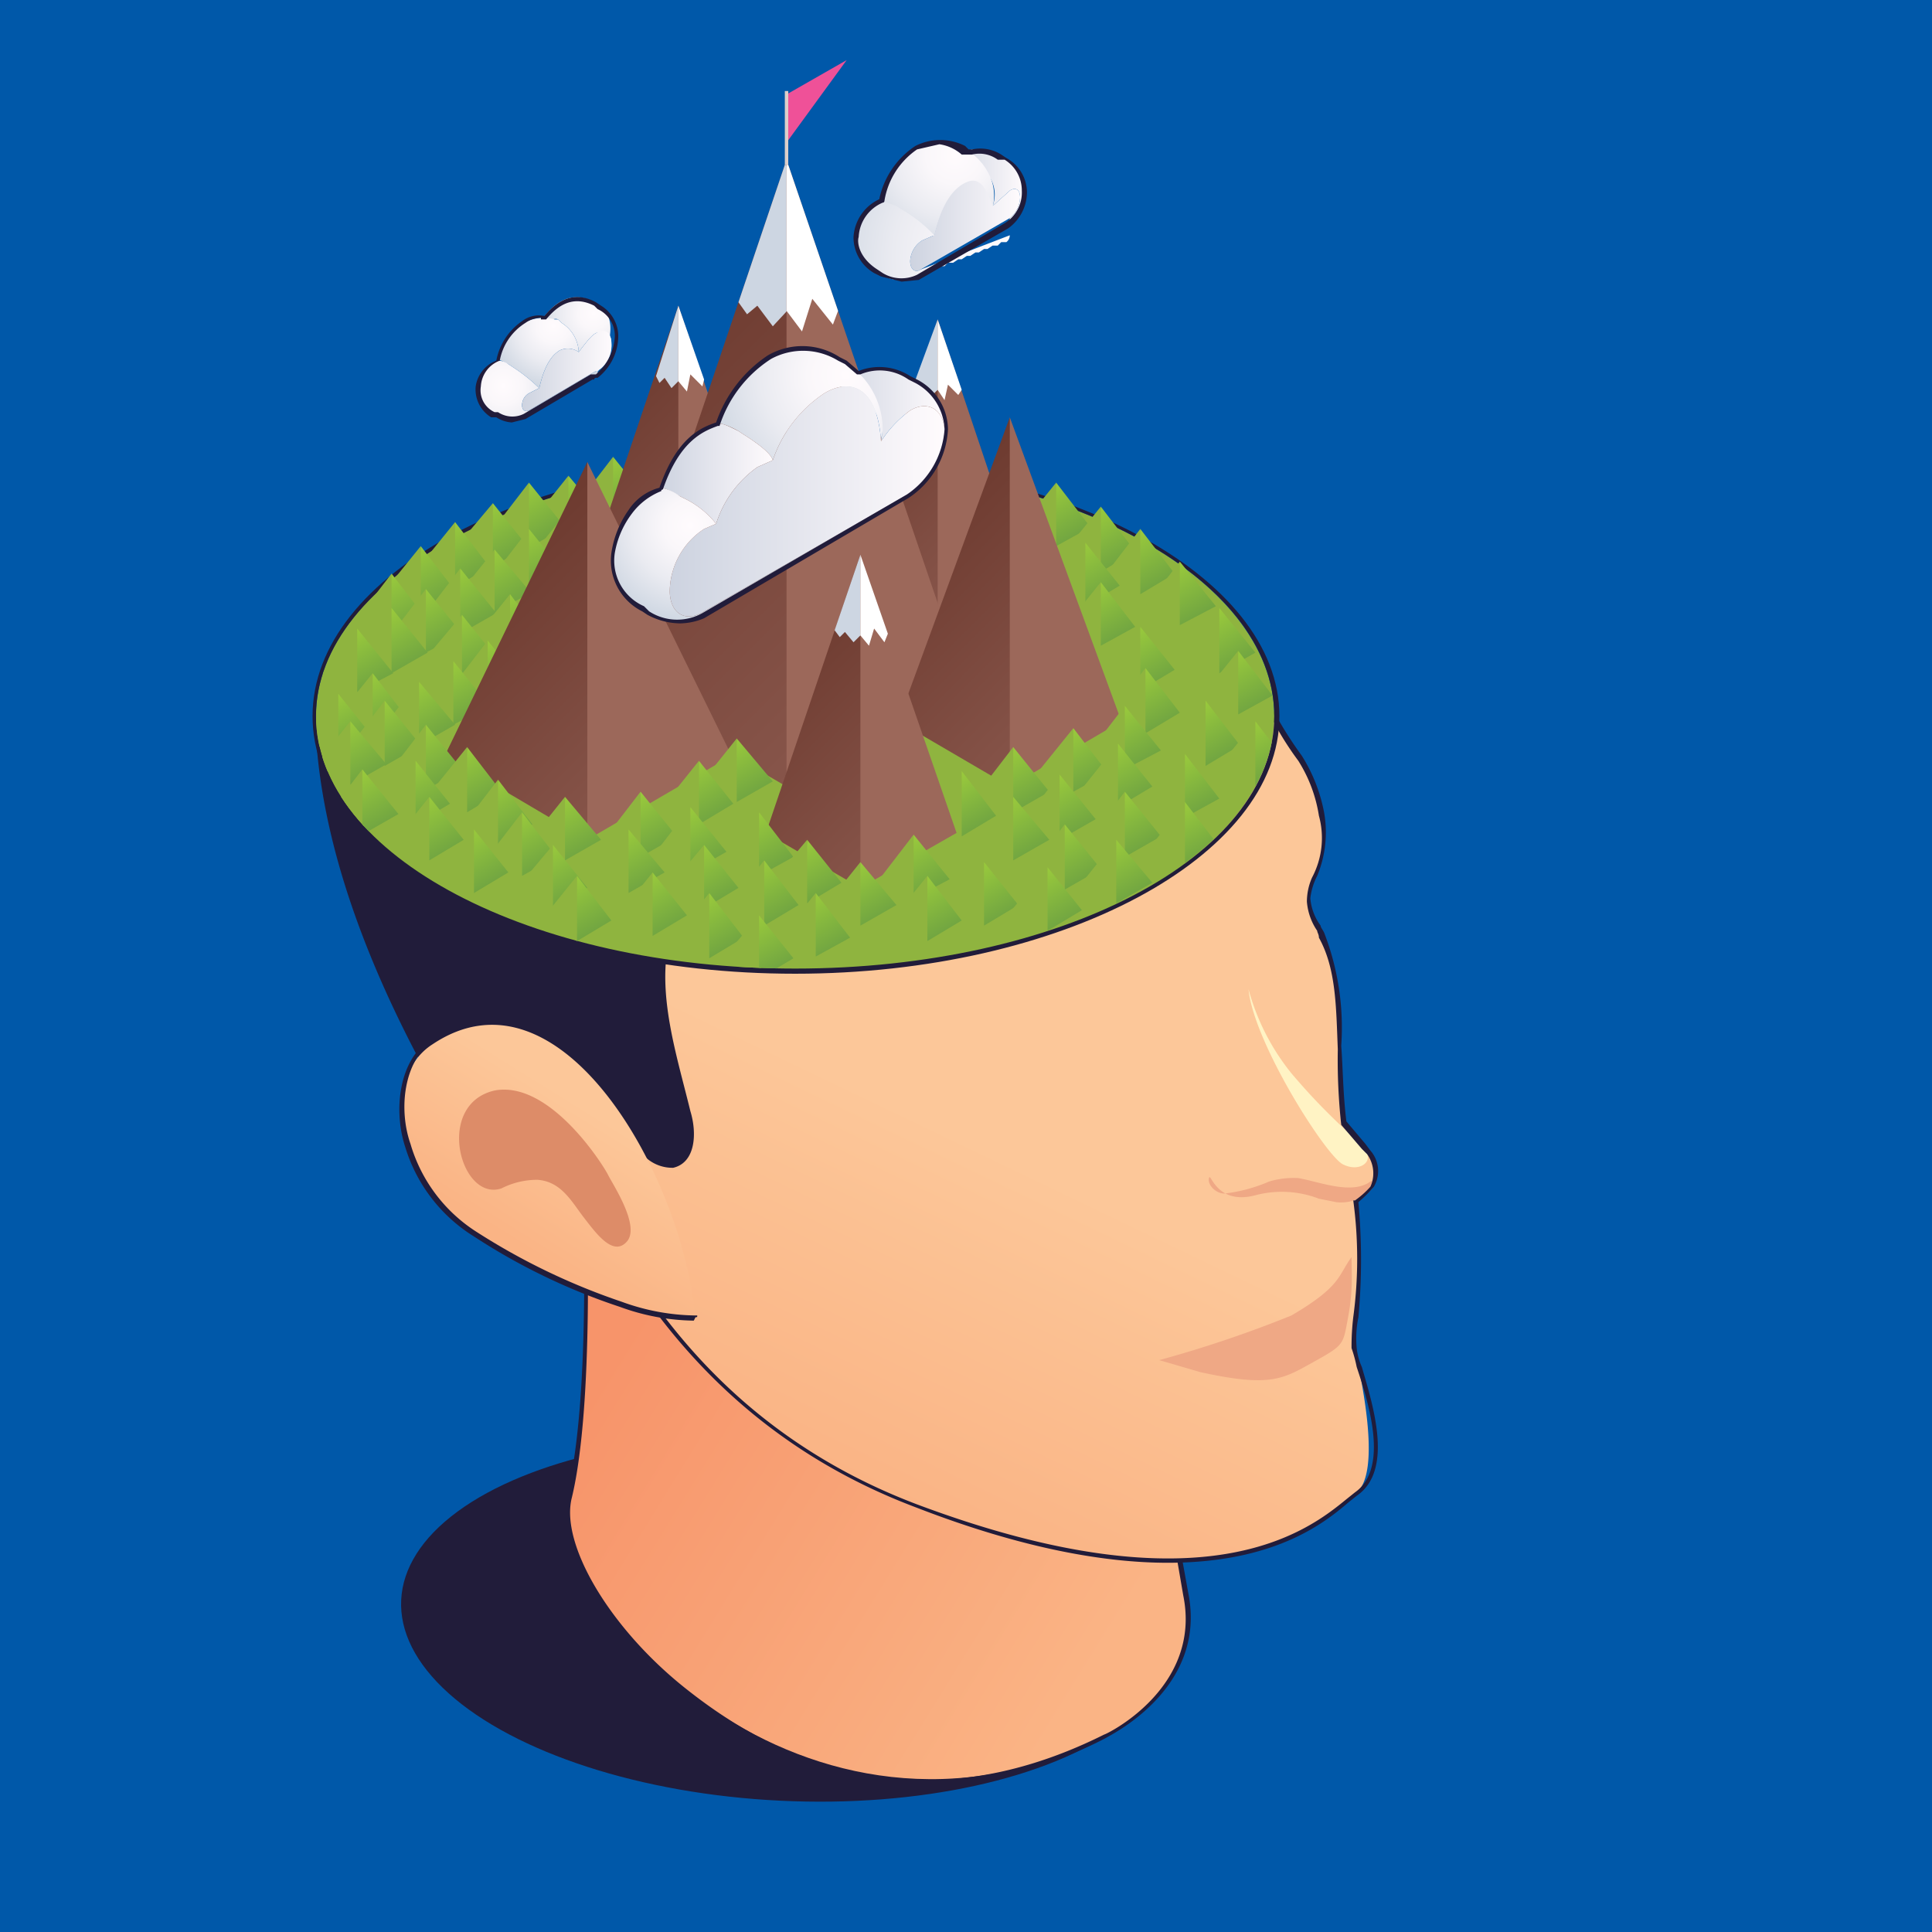 <svg xmlns="http://www.w3.org/2000/svg" xmlns:xlink="http://www.w3.org/1999/xlink" viewBox="0 0 112.5 112.5"><defs><style>.cls-1{mask:url(#mask);filter:url(#luminosity-noclip-8);}.cls-10,.cls-12,.cls-14,.cls-2,.cls-4,.cls-6,.cls-8{mix-blend-mode:multiply;}.cls-2{fill:url(#_ÂÁ_Ï_ÌÌ_È_ËÂÌÚ_5);}.cls-3{mask:url(#mask-2);filter:url(#luminosity-noclip-13);}.cls-4{fill:url(#_ÂÁ_Ï_ÌÌ_È_ËÂÌÚ_5-2);}.cls-5{mask:url(#mask-3);filter:url(#luminosity-noclip-14);}.cls-6{fill:url(#_ÂÁ_Ï_ÌÌ_È_ËÂÌÚ_5-3);}.cls-7{mask:url(#mask-4);filter:url(#luminosity-noclip-9);}.cls-8{fill:url(#_ÂÁ_Ï_ÌÌ_È_ËÂÌÚ_5-4);}.cls-9{mask:url(#mask-5);filter:url(#luminosity-noclip-10);}.cls-10{fill:url(#_ÂÁ_Ï_ÌÌ_È_ËÂÌÚ_5-5);}.cls-11{mask:url(#mask-6);filter:url(#luminosity-noclip-11);}.cls-12{fill:url(#_ÂÁ_Ï_ÌÌ_È_ËÂÌÚ_5-6);}.cls-13{mask:url(#mask-7);filter:url(#luminosity-noclip-12);}.cls-14{fill:url(#_ÂÁ_Ï_ÌÌ_È_ËÂÌÚ_5-7);}.cls-15{fill:none;}.cls-16{fill:#0058a9;}.cls-17{fill:#211c3a;}.cls-18{fill:url(#_ÂÁ_Ï_ÌÌ_È_ËÂÌÚ_37);}.cls-19{fill:url(#_ÂÁ_Ï_ÌÌ_È_ËÂÌÚ_15);}.cls-20{fill:#efa885;}.cls-21{mask:url(#mask-8);}.cls-22{fill:url(#_ÂÁ_Ï_ÌÌ_È_ËÂÌÚ_85);}.cls-23{mask:url(#mask-9);}.cls-24{fill:url(#_ÂÁ_Ï_ÌÌ_È_ËÂÌÚ_85-2);}.cls-25{mask:url(#mask-10);}.cls-26{fill:url(#_ÂÁ_Ï_ÌÌ_È_ËÂÌÚ_85-3);}.cls-27{mask:url(#mask-11);}.cls-28{fill:url(#_ÂÁ_Ï_ÌÌ_È_ËÂÌÚ_85-4);}.cls-29{mask:url(#mask-12);}.cls-30{fill:url(#_ÂÁ_Ï_ÌÌ_È_ËÂÌÚ_85-5);}.cls-31{fill:#fff3c4;}.cls-32{opacity:0.5;}.cls-33{mask:url(#mask-13);}.cls-34{fill:url(#_ÂÁ_Ï_ÌÌ_È_ËÂÌÚ_85-6);}.cls-35{fill:url(#_ÂÁ_Ï_ÌÌ_È_ËÂÌÚ_15-2);}.cls-36{mask:url(#mask-14);}.cls-37{fill:url(#_ÂÁ_Ï_ÌÌ_È_ËÂÌÚ_85-7);}.cls-38{fill:#8fb43f;}.cls-39{fill:#ef5198;}.cls-40{fill:#dcceca;}.cls-41{clip-path:url(#clip-path);}.cls-42{fill:url(#_ÂÁ_Ï_ÌÌ_È_ËÂÌÚ_182);}.cls-43{fill:url(#_ÂÁ_Ï_ÌÌ_È_ËÂÌÚ_182-2);}.cls-44{fill:url(#_ÂÁ_Ï_ÌÌ_È_ËÂÌÚ_182-3);}.cls-45{fill:url(#_ÂÁ_Ï_ÌÌ_È_ËÂÌÚ_182-4);}.cls-46{fill:url(#_ÂÁ_Ï_ÌÌ_È_ËÂÌÚ_182-5);}.cls-47{fill:url(#_ÂÁ_Ï_ÌÌ_È_ËÂÌÚ_182-6);}.cls-48{fill:url(#_ÂÁ_Ï_ÌÌ_È_ËÂÌÚ_182-7);}.cls-49{fill:url(#_ÂÁ_Ï_ÌÌ_È_ËÂÌÚ_182-8);}.cls-50{fill:url(#_ÂÁ_Ï_ÌÌ_È_ËÂÌÚ_182-9);}.cls-51{fill:url(#_ÂÁ_Ï_ÌÌ_È_ËÂÌÚ_182-10);}.cls-52{fill:url(#_ÂÁ_Ï_ÌÌ_È_ËÂÌÚ_182-11);}.cls-53{fill:url(#_ÂÁ_Ï_ÌÌ_È_ËÂÌÚ_182-12);}.cls-54{fill:url(#_ÂÁ_Ï_ÌÌ_È_ËÂÌÚ_182-13);}.cls-55{fill:url(#_ÂÁ_Ï_ÌÌ_È_ËÂÌÚ_182-14);}.cls-56{fill:url(#_ÂÁ_Ï_ÌÌ_È_ËÂÌÚ_182-15);}.cls-57{fill:url(#_ÂÁ_Ï_ÌÌ_È_ËÂÌÚ_182-16);}.cls-58{fill:url(#_ÂÁ_Ï_ÌÌ_È_ËÂÌÚ_182-17);}.cls-59{fill:url(#_ÂÁ_Ï_ÌÌ_È_ËÂÌÚ_182-18);}.cls-60{fill:url(#_ÂÁ_Ï_ÌÌ_È_ËÂÌÚ_182-19);}.cls-61{fill:url(#_ÂÁ_Ï_ÌÌ_È_ËÂÌÚ_182-20);}.cls-62{fill:url(#_ÂÁ_Ï_ÌÌ_È_ËÂÌÚ_182-21);}.cls-63{fill:url(#_ÂÁ_Ï_ÌÌ_È_ËÂÌÚ_182-22);}.cls-64{fill:url(#_ÂÁ_Ï_ÌÌ_È_ËÂÌÚ_182-23);}.cls-65{fill:url(#_ÂÁ_Ï_ÌÌ_È_ËÂÌÚ_182-24);}.cls-66{fill:url(#_ÂÁ_Ï_ÌÌ_È_ËÂÌÚ_182-25);}.cls-67{fill:url(#_ÂÁ_Ï_ÌÌ_È_ËÂÌÚ_182-26);}.cls-68{fill:url(#_ÂÁ_Ï_ÌÌ_È_ËÂÌÚ_182-27);}.cls-69{fill:url(#_ÂÁ_Ï_ÌÌ_È_ËÂÌÚ_182-28);}.cls-70{fill:url(#_ÂÁ_Ï_ÌÌ_È_ËÂÌÚ_182-29);}.cls-71{fill:url(#_ÂÁ_Ï_ÌÌ_È_ËÂÌÚ_182-30);}.cls-72{fill:url(#_ÂÁ_Ï_ÌÌ_È_ËÂÌÚ_182-31);}.cls-73{fill:url(#_ÂÁ_Ï_ÌÌ_È_ËÂÌÚ_182-32);}.cls-74{fill:url(#_ÂÁ_Ï_ÌÌ_È_ËÂÌÚ_182-33);}.cls-75{fill:url(#_ÂÁ_Ï_ÌÌ_È_ËÂÌÚ_182-34);}.cls-76{fill:url(#_ÂÁ_Ï_ÌÌ_È_ËÂÌÚ_182-35);}.cls-77{fill:url(#_ÂÁ_Ï_ÌÌ_È_ËÂÌÚ_182-36);}.cls-78{fill:url(#_ÂÁ_Ï_ÌÌ_È_ËÂÌÚ_182-37);}.cls-79{fill:url(#_ÂÁ_Ï_ÌÌ_È_ËÂÌÚ_182-38);}.cls-80{fill:url(#_ÂÁ_Ï_ÌÌ_È_ËÂÌÚ_182-39);}.cls-81{fill:url(#_ÂÁ_Ï_ÌÌ_È_ËÂÌÚ_182-40);}.cls-82{fill:url(#_ÂÁ_Ï_ÌÌ_È_ËÂÌÚ_182-41);}.cls-83{fill:url(#_ÂÁ_Ï_ÌÌ_È_ËÂÌÚ_182-42);}.cls-84{fill:url(#_ÂÁ_Ï_ÌÌ_È_ËÂÌÚ_182-43);}.cls-85{fill:url(#_ÂÁ_Ï_ÌÌ_È_ËÂÌÚ_182-44);}.cls-86{fill:url(#_ÂÁ_Ï_ÌÌ_È_ËÂÌÚ_182-45);}.cls-87{fill:url(#_ÂÁ_Ï_ÌÌ_È_ËÂÌÚ_182-46);}.cls-88{fill:url(#_ÂÁ_Ï_ÌÌ_È_ËÂÌÚ_182-47);}.cls-89{fill:url(#_ÂÁ_Ï_ÌÌ_È_ËÂÌÚ_182-48);}.cls-90{fill:url(#_ÂÁ_Ï_ÌÌ_È_ËÂÌÚ_182-49);}.cls-91{fill:url(#_ÂÁ_Ï_ÌÌ_È_ËÂÌÚ_182-50);}.cls-92{fill:url(#_ÂÁ_Ï_ÌÌ_È_ËÂÌÚ_182-51);}.cls-93{fill:url(#_ÂÁ_Ï_ÌÌ_È_ËÂÌÚ_182-52);}.cls-94{fill:url(#_ÂÁ_Ï_ÌÌ_È_ËÂÌÚ_182-53);}.cls-95{fill:url(#_ÂÁ_Ï_ÌÌ_È_ËÂÌÚ_38);}.cls-96{fill:#cdd6e2;}.cls-97{fill:#9c685a;}.cls-98{fill:#fff;}.cls-99{fill:url(#_ÂÁ_Ï_ÌÌ_È_ËÂÌÚ_38-2);}.cls-100{fill:url(#_ÂÁ_Ï_ÌÌ_È_ËÂÌÚ_38-3);}.cls-101{fill:url(#_ÂÁ_Ï_ÌÌ_È_ËÂÌÚ_182-54);}.cls-102{fill:url(#_ÂÁ_Ï_ÌÌ_È_ËÂÌÚ_38-4);}.cls-103{fill:url(#_ÂÁ_Ï_ÌÌ_È_ËÂÌÚ_38-5);}.cls-104{fill:url(#_ÂÁ_Ï_ÌÌ_È_ËÂÌÚ_38-6);}.cls-105{fill:url(#_ÂÁ_Ï_ÌÌ_È_ËÂÌÚ_182-55);}.cls-106{fill:url(#_ÂÁ_Ï_ÌÌ_È_ËÂÌÚ_182-56);}.cls-107{fill:url(#_ÂÁ_Ï_ÌÌ_È_ËÂÌÚ_182-57);}.cls-108{fill:url(#_ÂÁ_Ï_ÌÌ_È_ËÂÌÚ_182-58);}.cls-109{fill:url(#_ÂÁ_Ï_ÌÌ_È_ËÂÌÚ_182-59);}.cls-110{fill:url(#_ÂÁ_Ï_ÌÌ_È_ËÂÌÚ_182-60);}.cls-111{fill:url(#_ÂÁ_Ï_ÌÌ_È_ËÂÌÚ_182-61);}.cls-112{fill:url(#_ÂÁ_Ï_ÌÌ_È_ËÂÌÚ_182-62);}.cls-113{fill:url(#_ÂÁ_Ï_ÌÌ_È_ËÂÌÚ_182-63);}.cls-114{fill:url(#_ÂÁ_Ï_ÌÌ_È_ËÂÌÚ_182-64);}.cls-115{fill:url(#_ÂÁ_Ï_ÌÌ_È_ËÂÌÚ_182-65);}.cls-116{fill:url(#_ÂÁ_Ï_ÌÌ_È_ËÂÌÚ_182-66);}.cls-117{fill:url(#_ÂÁ_Ï_ÌÌ_È_ËÂÌÚ_182-67);}.cls-118{fill:url(#_ÂÁ_Ï_ÌÌ_È_ËÂÌÚ_182-68);}.cls-119{fill:url(#_ÂÁ_Ï_ÌÌ_È_ËÂÌÚ_182-69);}.cls-120{fill:url(#_ÂÁ_Ï_ÌÌ_È_ËÂÌÚ_182-70);}.cls-121{fill:url(#_ÂÁ_Ï_ÌÌ_È_ËÂÌÚ_182-71);}.cls-122{fill:url(#_ÂÁ_Ï_ÌÌ_È_ËÂÌÚ_182-72);}.cls-123{fill:url(#_ÂÁ_Ï_ÌÌ_È_ËÂÌÚ_182-73);}.cls-124{fill:url(#_ÂÁ_Ï_ÌÌ_È_ËÂÌÚ_182-74);}.cls-125{fill:url(#_ÂÁ_Ï_ÌÌ_È_ËÂÌÚ_182-75);}.cls-126{fill:url(#_ÂÁ_Ï_ÌÌ_È_ËÂÌÚ_182-76);}.cls-127{fill:url(#_ÂÁ_Ï_ÌÌ_È_ËÂÌÚ_182-77);}.cls-128{fill:url(#_ÂÁ_Ï_ÌÌ_È_ËÂÌÚ_182-78);}.cls-129{fill:url(#_ÂÁ_Ï_ÌÌ_È_ËÂÌÚ_182-79);}.cls-130{fill:url(#_ÂÁ_Ï_ÌÌ_È_ËÂÌÚ_182-80);}.cls-131{fill:url(#_ÂÁ_Ï_ÌÌ_È_ËÂÌÚ_182-81);}.cls-132{fill:url(#_ÂÁ_Ï_ÌÌ_È_ËÂÌÚ_182-82);}.cls-133{fill:url(#_ÂÁ_Ï_ÌÌ_È_ËÂÌÚ_182-83);}.cls-134{fill:url(#_ÂÁ_Ï_ÌÌ_È_ËÂÌÚ_182-84);}.cls-135{fill:url(#_ÂÁ_Ï_ÌÌ_È_ËÂÌÚ_182-85);}.cls-136{fill:url(#_ÂÁ_Ï_ÌÌ_È_ËÂÌÚ_182-86);}.cls-137{fill:url(#_ÂÁ_Ï_ÌÌ_È_ËÂÌÚ_182-87);}.cls-138{fill:url(#_ÂÁ_Ï_ÌÌ_È_ËÂÌÚ_182-88);}.cls-139{fill:url(#_ÂÁ_Ï_ÌÌ_È_ËÂÌÚ_182-89);}.cls-140{fill:url(#_ÂÁ_Ï_ÌÌ_È_ËÂÌÚ_182-90);}.cls-141{fill:url(#_ÂÁ_Ï_ÌÌ_È_ËÂÌÚ_182-91);}.cls-142{fill:url(#_ÂÁ_Ï_ÌÌ_È_ËÂÌÚ_182-92);}.cls-143{fill:url(#_ÂÁ_Ï_ÌÌ_È_ËÂÌÚ_182-93);}.cls-144{fill:url(#_ÂÁ_Ï_ÌÌ_È_ËÂÌÚ_182-94);}.cls-145{fill:url(#_ÂÁ_Ï_ÌÌ_È_ËÂÌÚ_182-95);}.cls-146{fill:#dd8c68;}.cls-147{isolation:isolate;}.cls-148{fill:url(#_ÂÁ_Ï_ÌÌ_È_ËÂÌÚ_725);}.cls-149{fill:url(#_ÂÁ_Ï_ÌÌ_È_ËÂÌÚ_730);}.cls-150{fill:url(#_ÂÁ_Ï_ÌÌ_È_ËÂÌÚ_725-2);}.cls-151{fill:url(#_ÂÁ_Ï_ÌÌ_È_ËÂÌÚ_725-3);}.cls-152{fill:url(#_ÂÁ_Ï_ÌÌ_È_ËÂÌÚ_730-2);}.cls-153{fill:url(#_ÂÁ_Ï_ÌÌ_È_ËÂÌÚ_725-4);}.cls-154{fill:url(#_ÂÁ_Ï_ÌÌ_È_ËÂÌÚ_730-3);}.cls-155{fill:url(#_ÂÁ_Ï_ÌÌ_È_ËÂÌÚ_725-5);}.cls-156{fill:url(#_ÂÁ_Ï_ÌÌ_È_ËÂÌÚ_730-4);}.cls-157{fill:url(#_ÂÁ_Ï_ÌÌ_È_ËÂÌÚ_730-5);}.cls-158{fill:url(#_ÂÁ_Ï_ÌÌ_È_ËÂÌÚ_730-6);}.cls-159{fill:url(#_ÂÁ_Ï_ÌÌ_È_ËÂÌÚ_730-7);}.cls-160{fill:url(#_ÂÁ_Ï_ÌÌ_È_ËÂÌÚ_725-6);}.cls-161{filter:url(#luminosity-noclip-7);}.cls-162{filter:url(#luminosity-noclip-6);}.cls-163{filter:url(#luminosity-noclip-5);}.cls-164{filter:url(#luminosity-noclip-4);}.cls-165{filter:url(#luminosity-noclip-3);}.cls-166{filter:url(#luminosity-noclip-2);}.cls-167{filter:url(#luminosity-noclip);}</style><filter id="luminosity-noclip" x="72.96" y="-7247.02" width="5.79" height="32766" filterUnits="userSpaceOnUse" color-interpolation-filters="sRGB"><feFlood flood-color="#fff" result="bg"/><feBlend in="SourceGraphic" in2="bg"/></filter><mask id="mask" x="72.96" y="-7247.02" width="5.79" height="32766" maskUnits="userSpaceOnUse"><g class="cls-167"/></mask><linearGradient id="_ÂÁ_Ï_ÌÌ_È_ËÂÌÚ_5" x1="78.92" y1="57.49" x2="75.12" y2="64.05" gradientUnits="userSpaceOnUse"><stop offset="0" stop-color="#fff"/><stop offset="1" stop-color="#666"/></linearGradient><filter id="luminosity-noclip-2" x="73.99" y="-7247.02" width="3.84" height="32766" filterUnits="userSpaceOnUse" color-interpolation-filters="sRGB"><feFlood flood-color="#fff" result="bg"/><feBlend in="SourceGraphic" in2="bg"/></filter><mask id="mask-2" x="73.99" y="-7247.02" width="3.84" height="32766" maskUnits="userSpaceOnUse"><g class="cls-166"/></mask><linearGradient id="_ÂÁ_Ï_ÌÌ_È_ËÂÌÚ_5-2" x1="76.85" y1="76.55" x2="75.05" y2="79.67" xlink:href="#_ÂÁ_Ï_ÌÌ_È_ËÂÌÚ_5"/><filter id="luminosity-noclip-3" x="71.72" y="-7247.02" width="7.85" height="32766" filterUnits="userSpaceOnUse" color-interpolation-filters="sRGB"><feFlood flood-color="#fff" result="bg"/><feBlend in="SourceGraphic" in2="bg"/></filter><mask id="mask-3" x="71.72" y="-7247.02" width="7.85" height="32766" maskUnits="userSpaceOnUse"><g class="cls-165"/></mask><linearGradient id="_ÂÁ_Ï_ÌÌ_È_ËÂÌÚ_5-3" x1="78.02" y1="82.11" x2="73.87" y2="89.29" xlink:href="#_ÂÁ_Ï_ÌÌ_È_ËÂÌÚ_5"/><filter id="luminosity-noclip-4" x="67.5" y="-7247.02" width="11.24" height="32766" filterUnits="userSpaceOnUse" color-interpolation-filters="sRGB"><feFlood flood-color="#fff" result="bg"/><feBlend in="SourceGraphic" in2="bg"/></filter><mask id="mask-4" x="67.5" y="-7247.02" width="11.24" height="32766" maskUnits="userSpaceOnUse"><g class="cls-164"/></mask><linearGradient id="_ÂÁ_Ï_ÌÌ_È_ËÂÌÚ_5-4" x1="76.27" y1="71.81" x2="70.86" y2="81.17" xlink:href="#_ÂÁ_Ï_ÌÌ_È_ËÂÌÚ_5"/><filter id="luminosity-noclip-5" x="51.13" y="-7247.02" width="15.97" height="32766" filterUnits="userSpaceOnUse" color-interpolation-filters="sRGB"><feFlood flood-color="#fff" result="bg"/><feBlend in="SourceGraphic" in2="bg"/></filter><mask id="mask-5" x="51.13" y="-7247.02" width="15.97" height="32766" maskUnits="userSpaceOnUse"><g class="cls-163"/></mask><linearGradient id="_ÂÁ_Ï_ÌÌ_È_ËÂÌÚ_5-5" x1="62.38" y1="53.18" x2="55.86" y2="64.48" xlink:href="#_ÂÁ_Ï_ÌÌ_È_ËÂÌÚ_5"/><filter id="luminosity-noclip-6" x="53.82" y="-7247.02" width="14.28" height="32766" filterUnits="userSpaceOnUse" color-interpolation-filters="sRGB"><feFlood flood-color="#fff" result="bg"/><feBlend in="SourceGraphic" in2="bg"/></filter><mask id="mask-6" x="53.82" y="-7247.02" width="14.28" height="32766" maskUnits="userSpaceOnUse"><g class="cls-162"/></mask><linearGradient id="_ÂÁ_Ï_ÌÌ_È_ËÂÌÚ_5-6" x1="65.74" y1="62.77" x2="59.06" y2="74.35" xlink:href="#_ÂÁ_Ï_ÌÌ_È_ËÂÌÚ_5"/><filter id="luminosity-noclip-7" x="71.04" y="-7247.02" width="9.14" height="32766" filterUnits="userSpaceOnUse" color-interpolation-filters="sRGB"><feFlood flood-color="#fff" result="bg"/><feBlend in="SourceGraphic" in2="bg"/></filter><mask id="mask-7" x="71.04" y="-7247.02" width="9.14" height="32766" maskUnits="userSpaceOnUse"><g class="cls-161"/></mask><linearGradient id="_ÂÁ_Ï_ÌÌ_È_ËÂÌÚ_5-7" x1="81.82" y1="50.87" x2="73.06" y2="66.06" xlink:href="#_ÂÁ_Ï_ÌÌ_È_ËÂÌÚ_5"/><linearGradient id="_ÂÁ_Ï_ÌÌ_È_ËÂÌÚ_37" x1="35.29" y1="79.74" x2="63.62" y2="97.24" gradientUnits="userSpaceOnUse"><stop offset="0" stop-color="#f7946a"/><stop offset="1" stop-color="#fab485"/></linearGradient><linearGradient id="_ÂÁ_Ï_ÌÌ_È_ËÂÌÚ_15" x1="49.54" y1="62.99" x2="40.54" y2="81.74" gradientUnits="userSpaceOnUse"><stop offset="0" stop-color="#fcc799"/><stop offset="1" stop-color="#fab485"/></linearGradient><filter id="luminosity-noclip-8" x="72.96" y="56.81" width="5.79" height="9.27" filterUnits="userSpaceOnUse" color-interpolation-filters="sRGB"><feFlood flood-color="#fff" result="bg"/><feBlend in="SourceGraphic" in2="bg"/></filter><mask id="mask-8" x="72.96" y="56.81" width="5.79" height="9.27" maskUnits="userSpaceOnUse"><g class="cls-1"><path class="cls-2" d="M77.7,65.2c.3.3,1,1.1,1,.8h0l-.5-.6c-.4-3.8.2-5.9-.5-8.5-2.7.2-4,2.1-4.6,2.5S74.1,62.6,77.7,65.2Z"/></g></mask><linearGradient id="_ÂÁ_Ï_ÌÌ_È_ËÂÌÚ_85" x1="78.92" y1="57.49" x2="75.12" y2="64.05" gradientUnits="userSpaceOnUse"><stop offset="0" stop-color="#fddfb9"/><stop offset="1" stop-color="#fcc59f"/></linearGradient><filter id="luminosity-noclip-9" x="67.5" y="73.23" width="11.24" height="6.04" filterUnits="userSpaceOnUse" color-interpolation-filters="sRGB"><feFlood flood-color="#fff" result="bg"/><feBlend in="SourceGraphic" in2="bg"/></filter><mask id="mask-9" x="67.5" y="73.23" width="11.24" height="6.04" maskUnits="userSpaceOnUse"><g class="cls-7"><path class="cls-8" d="M73.1,76.4a14.3,14.3,0,0,1,2-1.4l1.4-.6c.4-.2.9-1.1,1.4-1l.8-.2c.1,1.1-.4,1.8-.6,2.8s-.9,1.5-2,2.2-2.6,1.3-5.5.9a28.2,28.2,0,0,0-3.1.1C68.3,78.7,71.3,77.6,73.1,76.4Z"/></g></mask><linearGradient id="_ÂÁ_Ï_ÌÌ_È_ËÂÌÚ_85-2" x1="76.27" y1="71.81" x2="70.86" y2="81.17" xlink:href="#_ÂÁ_Ï_ÌÌ_È_ËÂÌÚ_85"/><filter id="luminosity-noclip-10" x="51.13" y="55.91" width="15.97" height="5.84" filterUnits="userSpaceOnUse" color-interpolation-filters="sRGB"><feFlood flood-color="#fff" result="bg"/><feBlend in="SourceGraphic" in2="bg"/></filter><mask id="mask-10" x="51.13" y="55.91" width="15.97" height="5.84" maskUnits="userSpaceOnUse"><g class="cls-9"><path class="cls-10" d="M58.8,58.8c-3.7,1.2-7.7,2.9-7.7,2.9a23.1,23.1,0,0,1,16-5.8Z"/></g></mask><linearGradient id="_ÂÁ_Ï_ÌÌ_È_ËÂÌÚ_85-3" x1="62.38" y1="53.18" x2="55.86" y2="64.48" xlink:href="#_ÂÁ_Ï_ÌÌ_È_ËÂÌÚ_85"/><filter id="luminosity-noclip-11" x="53.82" y="63.4" width="14.28" height="11.82" filterUnits="userSpaceOnUse" color-interpolation-filters="sRGB"><feFlood flood-color="#fff" result="bg"/><feBlend in="SourceGraphic" in2="bg"/></filter><mask id="mask-11" x="53.82" y="63.4" width="14.28" height="11.82" maskUnits="userSpaceOnUse"><g class="cls-11"><path class="cls-12" d="M55.7,67.8c-2.2,1-2.6,2.9-.6,4.3s9.6,4.1,11.4,2.8,1.5-8.8,1.4-9.4-.4-3.3-2.7-1.5C61.2,67,58.3,66.6,55.7,67.8Z"/></g></mask><linearGradient id="_ÂÁ_Ï_ÌÌ_È_ËÂÌÚ_85-4" x1="65.74" y1="62.77" x2="59.06" y2="74.35" xlink:href="#_ÂÁ_Ï_ÌÌ_È_ËÂÌÚ_85"/><filter id="luminosity-noclip-12" x="71.04" y="48.12" width="9.14" height="21.13" filterUnits="userSpaceOnUse" color-interpolation-filters="sRGB"><feFlood flood-color="#fff" result="bg"/><feBlend in="SourceGraphic" in2="bg"/></filter><mask id="mask-12" x="71.04" y="48.12" width="9.14" height="21.13" maskUnits="userSpaceOnUse"><g class="cls-13"><path class="cls-14" d="M76,67.2c1.8,2.2,3.7,2.4,4.1,1.6a1.8,1.8,0,0,0-.4-1.7c-.4-.7-2.6-2.7-4.5-5.2s-3.2-4.5-2.8-7,1.1-2.7,2.9-4.1a5.3,5.3,0,0,0,1.8-1.9v-.8l-.2.3c-.9,1.5-4.2,3-5.3,5.3a4.1,4.1,0,0,0-.5,1.8c-.3,3.3,1.5,6.7,3.2,9.3A20.7,20.7,0,0,0,76,67.2Z"/></g></mask><linearGradient id="_ÂÁ_Ï_ÌÌ_È_ËÂÌÚ_85-5" x1="81.82" y1="50.87" x2="73.06" y2="66.06" xlink:href="#_ÂÁ_Ï_ÌÌ_È_ËÂÌÚ_85"/><filter id="luminosity-noclip-13" x="73.99" y="76.93" width="3.84" height="2.42" filterUnits="userSpaceOnUse" color-interpolation-filters="sRGB"><feFlood flood-color="#fff" result="bg"/><feBlend in="SourceGraphic" in2="bg"/></filter><mask id="mask-13" x="73.99" y="76.93" width="3.84" height="2.42" maskUnits="userSpaceOnUse"><g class="cls-3"><path class="cls-4" d="M75.1,78.2l-1,.6c-.4.3.6.6,1.1.5s3.4-1.9,2.4-2.3S77,77,75.1,78.2Z"/></g></mask><linearGradient id="_ÂÁ_Ï_ÌÌ_È_ËÂÌÚ_85-6" x1="76.85" y1="76.55" x2="75.05" y2="79.67" xlink:href="#_ÂÁ_Ï_ÌÌ_È_ËÂÌÚ_85"/><linearGradient id="_ÂÁ_Ï_ÌÌ_È_ËÂÌÚ_15-2" x1="34.98" y1="65.05" x2="30.31" y2="72.55" xlink:href="#_ÂÁ_Ï_ÌÌ_È_ËÂÌÚ_15"/><filter id="luminosity-noclip-14" x="71.72" y="82.39" width="7.85" height="6.14" filterUnits="userSpaceOnUse" color-interpolation-filters="sRGB"><feFlood flood-color="#fff" result="bg"/><feBlend in="SourceGraphic" in2="bg"/></filter><mask id="mask-14" x="71.72" y="82.39" width="7.85" height="6.14" maskUnits="userSpaceOnUse"><g class="cls-5"><path class="cls-6" d="M71.8,87.2c-.7,2.6,5.5.9,6.9-.6a3.4,3.4,0,0,0,.7-3.3C78.1,80.2,72.1,85.9,71.8,87.2Z"/></g></mask><linearGradient id="_ÂÁ_Ï_ÌÌ_È_ËÂÌÚ_85-7" x1="78.02" y1="82.11" x2="73.87" y2="89.29" xlink:href="#_ÂÁ_Ï_ÌÌ_È_ËÂÌÚ_85"/><clipPath id="clip-path"><path class="cls-15" d="M47,.7C34.6.7,23.4,31.2,19.7,37.2a9,9,0,0,0-1.3,4.5c0,8.1,12.5,14.7,27.9,14.7s27.9-6.6,27.9-14.7A8.5,8.5,0,0,0,73,37.4C69.6,31.3,59.6.7,47,.7Z"/></clipPath><linearGradient id="_ÂÁ_Ï_ÌÌ_È_ËÂÌÚ_182" x1="35.14" y1="26.98" x2="36.77" y2="29.79" gradientUnits="userSpaceOnUse"><stop offset="0" stop-color="#9aca3c"/><stop offset="1" stop-color="#72a641"/></linearGradient><linearGradient id="_ÂÁ_Ï_ÌÌ_È_ËÂÌÚ_182-2" x1="60.85" y1="28.44" x2="62.47" y2="31.25" xlink:href="#_ÂÁ_Ï_ÌÌ_È_ËÂÌÚ_182"/><linearGradient id="_ÂÁ_Ï_ÌÌ_È_ËÂÌÚ_182-3" x1="63.48" y1="29.88" x2="65.1" y2="32.69" xlink:href="#_ÂÁ_Ï_ÌÌ_È_ËÂÌÚ_182"/><linearGradient id="_ÂÁ_Ï_ÌÌ_È_ËÂÌÚ_182-4" x1="65.8" y1="31.17" x2="67.42" y2="33.98" xlink:href="#_ÂÁ_Ï_ÌÌ_È_ËÂÌÚ_182"/><linearGradient id="_ÂÁ_Ï_ÌÌ_È_ËÂÌÚ_182-5" x1="62.6" y1="31.92" x2="64.23" y2="34.73" xlink:href="#_ÂÁ_Ï_ÌÌ_È_ËÂÌÚ_182"/><linearGradient id="_ÂÁ_Ï_ÌÌ_È_ËÂÌÚ_182-6" x1="63.48" y1="34.23" x2="65.1" y2="37.04" xlink:href="#_ÂÁ_Ï_ÌÌ_È_ËÂÌÚ_182"/><linearGradient id="_ÂÁ_Ï_ÌÌ_È_ËÂÌÚ_182-7" x1="68.12" y1="33.04" x2="69.74" y2="35.85" xlink:href="#_ÂÁ_Ï_ÌÌ_È_ËÂÌÚ_182"/><linearGradient id="_ÂÁ_Ï_ÌÌ_È_ËÂÌÚ_182-8" x1="65.8" y1="36.81" x2="67.42" y2="39.62" xlink:href="#_ÂÁ_Ï_ÌÌ_È_ËÂÌÚ_182"/><linearGradient id="_ÂÁ_Ï_ÌÌ_È_ËÂÌÚ_182-9" x1="66.08" y1="39.29" x2="67.7" y2="42.1" xlink:href="#_ÂÁ_Ï_ÌÌ_È_ËÂÌÚ_182"/><linearGradient id="_ÂÁ_Ï_ÌÌ_È_ËÂÌÚ_182-10" x1="70.44" y1="35.79" x2="72.06" y2="38.6" xlink:href="#_ÂÁ_Ï_ÌÌ_È_ËÂÌÚ_182"/><linearGradient id="_ÂÁ_Ï_ÌÌ_È_ËÂÌÚ_182-11" x1="71.45" y1="38.25" x2="73.08" y2="41.06" xlink:href="#_ÂÁ_Ï_ÌÌ_È_ËÂÌÚ_182"/><linearGradient id="_ÂÁ_Ï_ÌÌ_È_ËÂÌÚ_182-12" x1="69.56" y1="41.16" x2="71.18" y2="43.97" xlink:href="#_ÂÁ_Ï_ÌÌ_È_ËÂÌÚ_182"/><linearGradient id="_ÂÁ_Ï_ÌÌ_È_ËÂÌÚ_182-13" x1="32.52" y1="28.01" x2="34.14" y2="30.82" xlink:href="#_ÂÁ_Ï_ÌÌ_È_ËÂÌÚ_182"/><linearGradient id="_ÂÁ_Ï_ÌÌ_È_ËÂÌÚ_182-14" x1="30.23" y1="28.45" x2="31.86" y2="31.26" xlink:href="#_ÂÁ_Ï_ÌÌ_È_ËÂÌÚ_182"/><linearGradient id="_ÂÁ_Ï_ÌÌ_È_ËÂÌÚ_182-15" x1="28.07" y1="29.61" x2="29.69" y2="32.42" xlink:href="#_ÂÁ_Ï_ÌÌ_È_ËÂÌÚ_182"/><linearGradient id="_ÂÁ_Ï_ÌÌ_È_ËÂÌÚ_182-16" x1="25.86" y1="30.76" x2="27.48" y2="33.57" xlink:href="#_ÂÁ_Ï_ÌÌ_È_ËÂÌÚ_182"/><linearGradient id="_ÂÁ_Ï_ÌÌ_È_ËÂÌÚ_182-17" x1="23.86" y1="32.19" x2="25.48" y2="35" xlink:href="#_ÂÁ_Ï_ÌÌ_È_ËÂÌÚ_182"/><linearGradient id="_ÂÁ_Ï_ÌÌ_È_ËÂÌÚ_182-18" x1="22.2" y1="33.79" x2="23.82" y2="36.6" xlink:href="#_ÂÁ_Ï_ÌÌ_È_ËÂÌÚ_182"/><linearGradient id="_ÂÁ_Ï_ÌÌ_È_ËÂÌÚ_182-19" x1="32.4" y1="30.11" x2="34.02" y2="32.92" xlink:href="#_ÂÁ_Ï_ÌÌ_È_ËÂÌÚ_182"/><linearGradient id="_ÂÁ_Ï_ÌÌ_È_ËÂÌÚ_182-20" x1="30.23" y1="31.17" x2="31.86" y2="33.98" xlink:href="#_ÂÁ_Ï_ÌÌ_È_ËÂÌÚ_182"/><linearGradient id="_ÂÁ_Ï_ÌÌ_È_ËÂÌÚ_182-21" x1="28.23" y1="32.32" x2="29.86" y2="35.13" xlink:href="#_ÂÁ_Ï_ÌÌ_È_ËÂÌÚ_182"/><linearGradient id="_ÂÁ_Ï_ÌÌ_È_ËÂÌÚ_182-22" x1="26.23" y1="33.48" x2="27.86" y2="36.29" xlink:href="#_ÂÁ_Ï_ÌÌ_È_ËÂÌÚ_182"/><linearGradient id="_ÂÁ_Ï_ÌÌ_È_ËÂÌÚ_182-23" x1="24.23" y1="34.63" x2="25.86" y2="37.44" xlink:href="#_ÂÁ_Ï_ÌÌ_È_ËÂÌÚ_182"/><linearGradient id="_ÂÁ_Ï_ÌÌ_È_ËÂÌÚ_182-24" x1="22.23" y1="35.79" x2="23.85" y2="38.6" xlink:href="#_ÂÁ_Ï_ÌÌ_È_ËÂÌÚ_182"/><linearGradient id="_ÂÁ_Ï_ÌÌ_È_ËÂÌÚ_182-25" x1="20.23" y1="36.94" x2="21.85" y2="39.75" xlink:href="#_ÂÁ_Ï_ÌÌ_È_ËÂÌÚ_182"/><linearGradient id="_ÂÁ_Ï_ÌÌ_È_ËÂÌÚ_182-26" x1="47.06" y1="24.54" x2="48.68" y2="27.35" xlink:href="#_ÂÁ_Ï_ÌÌ_È_ËÂÌÚ_182"/><linearGradient id="_ÂÁ_Ï_ÌÌ_È_ËÂÌÚ_182-27" x1="45.06" y1="25.7" x2="46.68" y2="28.51" xlink:href="#_ÂÁ_Ï_ÌÌ_È_ËÂÌÚ_182"/><linearGradient id="_ÂÁ_Ï_ÌÌ_È_ËÂÌÚ_182-28" x1="43.06" y1="26.85" x2="44.68" y2="29.66" xlink:href="#_ÂÁ_Ï_ÌÌ_È_ËÂÌÚ_182"/><linearGradient id="_ÂÁ_Ï_ÌÌ_È_ËÂÌÚ_182-29" x1="41.05" y1="28.01" x2="42.68" y2="30.82" xlink:href="#_ÂÁ_Ï_ÌÌ_È_ËÂÌÚ_182"/><linearGradient id="_ÂÁ_Ï_ÌÌ_È_ËÂÌÚ_182-30" x1="39.05" y1="29.16" x2="40.68" y2="31.97" xlink:href="#_ÂÁ_Ï_ÌÌ_È_ËÂÌÚ_182"/><linearGradient id="_ÂÁ_Ï_ÌÌ_È_ËÂÌÚ_182-31" x1="37.05" y1="30.32" x2="38.68" y2="33.13" xlink:href="#_ÂÁ_Ï_ÌÌ_È_ËÂÌÚ_182"/><linearGradient id="_ÂÁ_Ï_ÌÌ_È_ËÂÌÚ_182-32" x1="35.05" y1="31.47" x2="36.68" y2="34.28" xlink:href="#_ÂÁ_Ï_ÌÌ_È_ËÂÌÚ_182"/><linearGradient id="_ÂÁ_Ï_ÌÌ_È_ËÂÌÚ_182-33" x1="33.05" y1="32.63" x2="34.68" y2="35.44" xlink:href="#_ÂÁ_Ï_ÌÌ_È_ËÂÌÚ_182"/><linearGradient id="_ÂÁ_Ï_ÌÌ_È_ËÂÌÚ_182-34" x1="31.05" y1="33.78" x2="32.68" y2="36.59" xlink:href="#_ÂÁ_Ï_ÌÌ_È_ËÂÌÚ_182"/><linearGradient id="_ÂÁ_Ï_ÌÌ_È_ËÂÌÚ_182-35" x1="29.05" y1="34.94" x2="30.67" y2="37.75" xlink:href="#_ÂÁ_Ï_ÌÌ_È_ËÂÌÚ_182"/><linearGradient id="_ÂÁ_Ï_ÌÌ_È_ËÂÌÚ_182-36" x1="26.28" y1="36.1" x2="27.9" y2="38.91" xlink:href="#_ÂÁ_Ï_ÌÌ_È_ËÂÌÚ_182"/><linearGradient id="_ÂÁ_Ï_ÌÌ_È_ËÂÌÚ_182-37" x1="21.05" y1="39.56" x2="22.67" y2="42.37" xlink:href="#_ÂÁ_Ï_ÌÌ_È_ËÂÌÚ_182"/><linearGradient id="_ÂÁ_Ï_ÌÌ_È_ËÂÌÚ_182-38" x1="19.05" y1="40.71" x2="20.67" y2="43.52" xlink:href="#_ÂÁ_Ï_ÌÌ_È_ËÂÌÚ_182"/><linearGradient id="_ÂÁ_Ï_ÌÌ_È_ËÂÌÚ_182-39" x1="47.83" y1="26.14" x2="49.45" y2="28.95" xlink:href="#_ÂÁ_Ï_ÌÌ_È_ËÂÌÚ_182"/><linearGradient id="_ÂÁ_Ï_ÌÌ_È_ËÂÌÚ_182-40" x1="45.83" y1="27.3" x2="47.45" y2="30.11" xlink:href="#_ÂÁ_Ï_ÌÌ_È_ËÂÌÚ_182"/><linearGradient id="_ÂÁ_Ï_ÌÌ_È_ËÂÌÚ_182-41" x1="43.83" y1="28.45" x2="45.45" y2="31.26" xlink:href="#_ÂÁ_Ï_ÌÌ_È_ËÂÌÚ_182"/><linearGradient id="_ÂÁ_Ï_ÌÌ_È_ËÂÌÚ_182-42" x1="41.83" y1="29.61" x2="43.45" y2="32.42" xlink:href="#_ÂÁ_Ï_ÌÌ_È_ËÂÌÚ_182"/><linearGradient id="_ÂÁ_Ï_ÌÌ_È_ËÂÌÚ_182-43" x1="39.83" y1="30.76" x2="41.45" y2="33.57" xlink:href="#_ÂÁ_Ï_ÌÌ_È_ËÂÌÚ_182"/><linearGradient id="_ÂÁ_Ï_ÌÌ_È_ËÂÌÚ_182-44" x1="37.83" y1="31.92" x2="39.45" y2="34.73" xlink:href="#_ÂÁ_Ï_ÌÌ_È_ËÂÌÚ_182"/><linearGradient id="_ÂÁ_Ï_ÌÌ_È_ËÂÌÚ_182-45" x1="35.83" y1="33.07" x2="37.45" y2="35.88" xlink:href="#_ÂÁ_Ï_ÌÌ_È_ËÂÌÚ_182"/><linearGradient id="_ÂÁ_Ï_ÌÌ_È_ËÂÌÚ_182-46" x1="33.83" y1="34.23" x2="35.45" y2="37.04" xlink:href="#_ÂÁ_Ï_ÌÌ_È_ËÂÌÚ_182"/><linearGradient id="_ÂÁ_Ï_ÌÌ_È_ËÂÌÚ_182-47" x1="31.83" y1="35.38" x2="33.45" y2="38.19" xlink:href="#_ÂÁ_Ï_ÌÌ_È_ËÂÌÚ_182"/><linearGradient id="_ÂÁ_Ï_ÌÌ_È_ËÂÌÚ_182-48" x1="29.83" y1="36.54" x2="31.45" y2="39.35" xlink:href="#_ÂÁ_Ï_ÌÌ_È_ËÂÌÚ_182"/><linearGradient id="_ÂÁ_Ï_ÌÌ_È_ËÂÌÚ_182-49" x1="27.83" y1="37.69" x2="29.45" y2="40.5" xlink:href="#_ÂÁ_Ï_ÌÌ_È_ËÂÌÚ_182"/><linearGradient id="_ÂÁ_Ï_ÌÌ_È_ËÂÌÚ_182-50" x1="25.83" y1="38.85" x2="27.45" y2="41.66" xlink:href="#_ÂÁ_Ï_ÌÌ_È_ËÂÌÚ_182"/><linearGradient id="_ÂÁ_Ï_ÌÌ_È_ËÂÌÚ_182-51" x1="23.82" y1="40" x2="25.45" y2="42.81" xlink:href="#_ÂÁ_Ï_ÌÌ_È_ËÂÌÚ_182"/><linearGradient id="_ÂÁ_Ï_ÌÌ_È_ËÂÌÚ_182-52" x1="21.82" y1="41.16" x2="23.45" y2="43.97" xlink:href="#_ÂÁ_Ï_ÌÌ_È_ËÂÌÚ_182"/><linearGradient id="_ÂÁ_Ï_ÌÌ_È_ËÂÌÚ_182-53" x1="19.82" y1="42.31" x2="21.45" y2="45.12" xlink:href="#_ÂÁ_Ï_ÌÌ_È_ËÂÌÚ_182"/><linearGradient id="_ÂÁ_Ï_ÌÌ_È_ËÂÌÚ_38" x1="34.5" y1="22.86" x2="43.49" y2="31.85" gradientUnits="userSpaceOnUse"><stop offset="0" stop-color="#6d3a2f"/><stop offset="1" stop-color="#87554a"/></linearGradient><linearGradient id="_ÂÁ_Ï_ÌÌ_È_ËÂÌÚ_38-2" x1="49.76" y1="23.36" x2="58.32" y2="31.92" xlink:href="#_ÂÁ_Ï_ÌÌ_È_ËÂÌÚ_38"/><linearGradient id="_ÂÁ_Ï_ÌÌ_È_ËÂÌÚ_38-3" x1="35.56" y1="19.61" x2="53.76" y2="37.81" xlink:href="#_ÂÁ_Ï_ÌÌ_È_ËÂÌÚ_38"/><linearGradient id="_ÂÁ_Ï_ÌÌ_È_ËÂÌÚ_182-54" x1="55.4" y1="45.28" x2="57.02" y2="48.09" xlink:href="#_ÂÁ_Ï_ÌÌ_È_ËÂÌÚ_182"/><linearGradient id="_ÂÁ_Ï_ÌÌ_È_ËÂÌÚ_38-4" x1="52.72" y1="30.34" x2="63.47" y2="41.08" xlink:href="#_ÂÁ_Ï_ÌÌ_È_ËÂÌÚ_38"/><linearGradient id="_ÂÁ_Ï_ÌÌ_È_ËÂÌÚ_38-5" x1="27.87" y1="33.3" x2="38.85" y2="44.28" xlink:href="#_ÂÁ_Ï_ÌÌ_È_ËÂÌÚ_38"/><linearGradient id="_ÂÁ_Ï_ÌÌ_È_ËÂÌÚ_38-6" x1="44.67" y1="37.71" x2="54.4" y2="47.45" xlink:href="#_ÂÁ_Ï_ÌÌ_È_ËÂÌÚ_38"/><linearGradient id="_ÂÁ_Ï_ÌÌ_È_ËÂÌÚ_182-55" x1="56.7" y1="50.51" x2="58.33" y2="53.32" xlink:href="#_ÂÁ_Ï_ÌÌ_È_ËÂÌÚ_182"/><linearGradient id="_ÂÁ_Ï_ÌÌ_È_ËÂÌÚ_182-56" x1="24.24" y1="42.58" x2="25.87" y2="45.39" xlink:href="#_ÂÁ_Ï_ÌÌ_È_ËÂÌÚ_182"/><linearGradient id="_ÂÁ_Ï_ÌÌ_È_ËÂÌÚ_182-57" x1="26.56" y1="43.88" x2="28.18" y2="46.69" xlink:href="#_ÂÁ_Ï_ÌÌ_È_ËÂÌÚ_182"/><linearGradient id="_ÂÁ_Ï_ÌÌ_È_ËÂÌÚ_182-58" x1="23.56" y1="44.62" x2="25.18" y2="47.43" xlink:href="#_ÂÁ_Ï_ÌÌ_È_ËÂÌÚ_182"/><linearGradient id="_ÂÁ_Ï_ÌÌ_È_ËÂÌÚ_182-59" x1="20.55" y1="45.2" x2="22.17" y2="48" xlink:href="#_ÂÁ_Ï_ÌÌ_È_ËÂÌÚ_182"/><linearGradient id="_ÂÁ_Ï_ÌÌ_È_ËÂÌÚ_182-60" x1="52.63" y1="48.94" x2="54.26" y2="51.75" xlink:href="#_ÂÁ_Ï_ÌÌ_È_ËÂÌÚ_182"/><linearGradient id="_ÂÁ_Ï_ÌÌ_È_ËÂÌÚ_182-61" x1="24.4" y1="46.73" x2="26.03" y2="49.54" xlink:href="#_ÂÁ_Ï_ÌÌ_È_ËÂÌÚ_182"/><linearGradient id="_ÂÁ_Ï_ÌÌ_È_ËÂÌÚ_182-62" x1="28.4" y1="45.75" x2="30.03" y2="48.56" xlink:href="#_ÂÁ_Ï_ÌÌ_È_ËÂÌÚ_182"/><linearGradient id="_ÂÁ_Ï_ÌÌ_È_ËÂÌÚ_182-63" x1="32.34" y1="46.73" x2="33.96" y2="49.54" xlink:href="#_ÂÁ_Ï_ÌÌ_È_ËÂÌÚ_182"/><linearGradient id="_ÂÁ_Ï_ÌÌ_È_ËÂÌÚ_182-64" x1="29.79" y1="47.63" x2="31.41" y2="50.44" xlink:href="#_ÂÁ_Ï_ÌÌ_È_ËÂÌÚ_182"/><linearGradient id="_ÂÁ_Ï_ÌÌ_È_ËÂÌÚ_182-65" x1="26.95" y1="48.6" x2="28.57" y2="51.41" xlink:href="#_ÂÁ_Ï_ÌÌ_È_ËÂÌÚ_182"/><linearGradient id="_ÂÁ_Ï_ÌÌ_È_ËÂÌÚ_182-66" x1="36.73" y1="46.49" x2="38.35" y2="49.3" xlink:href="#_ÂÁ_Ï_ÌÌ_È_ËÂÌÚ_182"/><linearGradient id="_ÂÁ_Ï_ÌÌ_È_ËÂÌÚ_182-67" x1="42.34" y1="43.32" x2="43.96" y2="46.13" xlink:href="#_ÂÁ_Ï_ÌÌ_È_ËÂÌÚ_182"/><linearGradient id="_ÂÁ_Ï_ÌÌ_È_ËÂÌÚ_182-68" x1="40.09" y1="44.62" x2="41.71" y2="47.43" xlink:href="#_ÂÁ_Ï_ÌÌ_È_ËÂÌÚ_182"/><linearGradient id="_ÂÁ_Ï_ÌÌ_È_ËÂÌÚ_182-69" x1="39.64" y1="47.35" x2="41.26" y2="50.16" xlink:href="#_ÂÁ_Ï_ÌÌ_È_ËÂÌÚ_182"/><linearGradient id="_ÂÁ_Ï_ÌÌ_È_ËÂÌÚ_182-70" x1="36.02" y1="48.6" x2="37.64" y2="51.41" xlink:href="#_ÂÁ_Ï_ÌÌ_È_ËÂÌÚ_182"/><linearGradient id="_ÂÁ_Ï_ÌÌ_È_ËÂÌÚ_182-71" x1="31.56" y1="49.5" x2="33.19" y2="52.31" xlink:href="#_ÂÁ_Ï_ÌÌ_È_ËÂÌÚ_182"/><linearGradient id="_ÂÁ_Ï_ÌÌ_È_ËÂÌÚ_182-72" x1="43.57" y1="47.63" x2="45.19" y2="50.44" xlink:href="#_ÂÁ_Ï_ÌÌ_È_ËÂÌÚ_182"/><linearGradient id="_ÂÁ_Ï_ÌÌ_È_ËÂÌÚ_182-73" x1="46.36" y1="49.23" x2="47.98" y2="52.04" xlink:href="#_ÂÁ_Ï_ÌÌ_È_ËÂÌÚ_182"/><linearGradient id="_ÂÁ_Ï_ÌÌ_È_ËÂÌÚ_182-74" x1="49.52" y1="50.51" x2="51.14" y2="53.32" xlink:href="#_ÂÁ_Ï_ÌÌ_È_ËÂÌÚ_182"/><linearGradient id="_ÂÁ_Ï_ÌÌ_È_ËÂÌÚ_182-75" x1="53.37" y1="51.37" x2="54.99" y2="54.18" xlink:href="#_ÂÁ_Ï_ÌÌ_È_ËÂÌÚ_182"/><linearGradient id="_ÂÁ_Ï_ÌÌ_È_ËÂÌÚ_182-76" x1="46.85" y1="52.35" x2="48.47" y2="55.16" xlink:href="#_ÂÁ_Ï_ÌÌ_È_ËÂÌÚ_182"/><linearGradient id="_ÂÁ_Ï_ÌÌ_È_ËÂÌÚ_182-77" x1="43.86" y1="50.47" x2="45.49" y2="53.28" xlink:href="#_ÂÁ_Ï_ÌÌ_È_ËÂÌÚ_182"/><linearGradient id="_ÂÁ_Ï_ÌÌ_È_ËÂÌÚ_182-78" x1="40.37" y1="49.5" x2="41.99" y2="52.31" xlink:href="#_ÂÁ_Ï_ÌÌ_È_ËÂÌÚ_182"/><linearGradient id="_ÂÁ_Ï_ÌÌ_È_ËÂÌÚ_182-79" x1="37.41" y1="51.1" x2="39.03" y2="53.91" xlink:href="#_ÂÁ_Ï_ÌÌ_È_ËÂÌÚ_182"/><linearGradient id="_ÂÁ_Ï_ÌÌ_È_ËÂÌÚ_182-80" x1="32.95" y1="51.37" x2="34.57" y2="54.18" xlink:href="#_ÂÁ_Ï_ÌÌ_È_ËÂÌÚ_182"/><linearGradient id="_ÂÁ_Ï_ÌÌ_È_ËÂÌÚ_182-81" x1="40.66" y1="52.38" x2="42.28" y2="55.19" xlink:href="#_ÂÁ_Ï_ÌÌ_È_ËÂÌÚ_182"/><linearGradient id="_ÂÁ_Ï_ÌÌ_È_ËÂÌÚ_182-82" x1="43.57" y1="53.61" x2="45.19" y2="56.42" xlink:href="#_ÂÁ_Ï_ÌÌ_È_ËÂÌÚ_182"/><linearGradient id="_ÂÁ_Ï_ÌÌ_È_ËÂÌÚ_182-83" x1="64.92" y1="41.43" x2="66.54" y2="44.24" xlink:href="#_ÂÁ_Ï_ÌÌ_È_ËÂÌÚ_182"/><linearGradient id="_ÂÁ_Ï_ÌÌ_È_ËÂÌÚ_182-84" x1="61.87" y1="42.75" x2="63.49" y2="45.56" xlink:href="#_ÂÁ_Ï_ÌÌ_È_ËÂÌÚ_182"/><linearGradient id="_ÂÁ_Ï_ÌÌ_È_ËÂÌÚ_182-85" x1="58.42" y1="43.88" x2="60.04" y2="46.69" xlink:href="#_ÂÁ_Ï_ÌÌ_È_ËÂÌÚ_182"/><linearGradient id="_ÂÁ_Ï_ÌÌ_È_ËÂÌÚ_182-86" x1="61.13" y1="45.48" x2="62.76" y2="48.29" xlink:href="#_ÂÁ_Ï_ÌÌ_È_ËÂÌÚ_182"/><linearGradient id="_ÂÁ_Ï_ÌÌ_È_ËÂÌÚ_182-87" x1="64.5" y1="43.61" x2="66.12" y2="46.42" xlink:href="#_ÂÁ_Ï_ÌÌ_È_ËÂÌÚ_182"/><linearGradient id="_ÂÁ_Ï_ÌÌ_È_ËÂÌÚ_182-88" x1="68.4" y1="44.24" x2="70.02" y2="47.05" xlink:href="#_ÂÁ_Ï_ÌÌ_È_ËÂÌÚ_182"/><linearGradient id="_ÂÁ_Ï_ÌÌ_È_ËÂÌÚ_182-89" x1="64.92" y1="46.49" x2="66.54" y2="49.3" xlink:href="#_ÂÁ_Ï_ÌÌ_È_ËÂÌÚ_182"/><linearGradient id="_ÂÁ_Ï_ÌÌ_È_ËÂÌÚ_182-90" x1="61.42" y1="48.37" x2="63.04" y2="51.18" xlink:href="#_ÂÁ_Ï_ÌÌ_È_ËÂÌÚ_182"/><linearGradient id="_ÂÁ_Ï_ÌÌ_È_ËÂÌÚ_182-91" x1="60.36" y1="50.81" x2="61.98" y2="53.62" xlink:href="#_ÂÁ_Ï_ÌÌ_È_ËÂÌÚ_182"/><linearGradient id="_ÂÁ_Ï_ÌÌ_È_ËÂÌÚ_182-92" x1="58.42" y1="46.73" x2="60.04" y2="49.54" xlink:href="#_ÂÁ_Ï_ÌÌ_È_ËÂÌÚ_182"/><linearGradient id="_ÂÁ_Ï_ÌÌ_È_ËÂÌÚ_182-93" x1="64.43" y1="49.23" x2="66.05" y2="52.04" xlink:href="#_ÂÁ_Ï_ÌÌ_È_ËÂÌÚ_182"/><linearGradient id="_ÂÁ_Ï_ÌÌ_È_ËÂÌÚ_182-94" x1="68.4" y1="47.07" x2="70.02" y2="49.88" xlink:href="#_ÂÁ_Ï_ÌÌ_È_ËÂÌÚ_182"/><linearGradient id="_ÂÁ_Ï_ÌÌ_È_ËÂÌÚ_182-95" x1="72.47" y1="42.37" x2="74.09" y2="45.18" xlink:href="#_ÂÁ_Ï_ÌÌ_È_ËÂÌÚ_182"/><linearGradient id="_ÂÁ_Ï_ÌÌ_È_ËÂÌÚ_725" x1="48.22" y1="25.19" x2="55.1" y2="25.19" gradientUnits="userSpaceOnUse"><stop offset="0" stop-color="#cdd3e0"/><stop offset="1" stop-color="#fffbfd"/></linearGradient><radialGradient id="_ÂÁ_Ï_ÌÌ_È_ËÂÌÚ_730" cx="49.25" cy="21.83" r="8.28" gradientUnits="userSpaceOnUse"><stop offset="0" stop-color="#fffbfd"/><stop offset="0.27" stop-color="#faf7fa"/><stop offset="0.6" stop-color="#eaebf1"/><stop offset="0.97" stop-color="#d0d8e3"/><stop offset="1" stop-color="#ced6e2"/></radialGradient><linearGradient id="_ÂÁ_Ï_ÌÌ_È_ËÂÌÚ_725-2" x1="38.44" y1="27.59" x2="45.05" y2="27.59" xlink:href="#_ÂÁ_Ï_ÌÌ_È_ËÂÌÚ_725"/><linearGradient id="_ÂÁ_Ï_ÌÌ_È_ËÂÌÚ_725-3" x1="39.04" y1="29.21" x2="54.96" y2="29.21" xlink:href="#_ÂÁ_Ï_ÌÌ_È_ËÂÌÚ_725"/><radialGradient id="_ÂÁ_Ï_ÌÌ_È_ËÂÌÚ_730-2" cx="40.2" cy="30.6" r="5.69" xlink:href="#_ÂÁ_Ï_ÌÌ_È_ËÂÌÚ_730"/><linearGradient id="_ÂÁ_Ï_ÌÌ_È_ËÂÌÚ_725-4" x1="55.29" y1="10.9" x2="59.67" y2="10.9" xlink:href="#_ÂÁ_Ï_ÌÌ_È_ËÂÌÚ_725"/><radialGradient id="_ÂÁ_Ï_ÌÌ_È_ËÂÌÚ_730-3" cx="55.61" cy="9.03" r="6.2" xlink:href="#_ÂÁ_Ï_ÌÌ_È_ËÂÌÚ_730"/><linearGradient id="_ÂÁ_Ï_ÌÌ_È_ËÂÌÚ_725-5" x1="53.01" y1="13.15" x2="59.43" y2="13.15" xlink:href="#_ÂÁ_Ï_ÌÌ_È_ËÂÌÚ_725"/><radialGradient id="_ÂÁ_Ï_ÌÌ_È_ËÂÌÚ_730-4" cx="58.33" cy="14.94" r="10.53" xlink:href="#_ÂÁ_Ï_ÌÌ_È_ËÂÌÚ_730"/><radialGradient id="_ÂÁ_Ï_ÌÌ_È_ËÂÌÚ_730-5" cx="34.57" cy="18.26" r="3.34" xlink:href="#_ÂÁ_Ï_ÌÌ_È_ËÂÌÚ_730"/><radialGradient id="_ÂÁ_Ï_ÌÌ_È_ËÂÌÚ_730-6" cx="32.23" cy="18.97" r="3.67" xlink:href="#_ÂÁ_Ï_ÌÌ_È_ËÂÌÚ_730"/><radialGradient id="_ÂÁ_Ï_ÌÌ_È_ËÂÌÚ_730-7" cx="29.31" cy="22.47" r="4.1" xlink:href="#_ÂÁ_Ï_ÌÌ_È_ËÂÌÚ_730"/><linearGradient id="_ÂÁ_Ï_ÌÌ_È_ËÂÌÚ_725-6" x1="30.4" y1="21.57" x2="35.65" y2="21.57" xlink:href="#_ÂÁ_Ï_ÌÌ_È_ËÂÌÚ_725"/></defs><g id="Layer_2" data-name="Layer 2"><g id="Layer_1-2" data-name="Layer 1"><g id="_5" data-name="5"><rect id="_0" data-name="0" class="cls-16" width="112.5" height="112.5"/><ellipse class="cls-17" cx="46" cy="94.4" rx="10.6" ry="22.6" transform="translate(-50.6 135.6) rotate(-87.2)"/><path class="cls-18" d="M69.1,92.9l-1.7-9.3L34,68.6s.6,12.7-.8,18.6,13.6,22.7,31.2,13.9C64.4,101.1,70.2,98.5,69.1,92.9Z"/><path class="cls-17" d="M54.2,103.8a23.7,23.7,0,0,1-14.4-5.3C35.2,94.8,32.3,90,33,87.1c1.5-5.8.9-18.4.9-18.5h.2L67.5,83.4h0l1.7,9.4c1.1,5.6-4.7,8.3-4.8,8.4A22.8,22.8,0,0,1,54.2,103.8Zm-20.1-35c.1,1.6.5,13-.8,18.4-.7,2.7,2.2,7.6,6.6,11.1s12.8,8.5,24.4,2.7c.1,0,5.7-2.7,4.6-8.1l-1.6-9.3Z"/><path class="cls-19" d="M79,69.9a5.1,5.1,0,0,0,.9-.8,1.8,1.8,0,0,0-.2-2l-1.5-1.8c-.4-4.6.2-8.1-1.2-11a3.6,3.6,0,0,1-.8-2c0-1.2,1.3-2.2.8-5a9,9,0,0,0-1.3-3.2,21.7,21.7,0,0,1-1.9-3.3l-.3-.8H19.3v1.2c.4,17.3,15.8,30.2,15.8,30.2,3,5.4,8.2,12.5,18.3,16.3,18.3,6.9,23.8.5,25.5-.7s.2-7.3,0-8.5S79.5,74.1,79,69.9Z"/><path class="cls-20" d="M79.8,68.8c-1.1.8-3,0-4.2-.2a5,5,0,0,0-1.7.2,9.2,9.2,0,0,1-2.6.7c-.5,0-1-.5-.9-.9s.4,1.6,2.7,1a6,6,0,0,1,3.7.2l1,.2a2.4,2.4,0,0,0,2.1-.8l.2-.5Z"/><path class="cls-17" d="M59.8,42.9,18.4,41.4v1.5c.5,7.8,4.1,15.6,7.5,21.5,1.5.6,1.7-4.4,3.3-4.4a7,7,0,0,1,4.7,2.8,39.4,39.4,0,0,0,3.6,4.5,2.3,2.3,0,0,0,1.7.7c1.3-.3,1.4-2,1-3.3-.9-3.7-2.3-7.8-.8-11.3C41.8,47.8,51.2,45.9,59.8,42.9Z"/><g class="cls-21"><path class="cls-22" d="M77.7,65.2c.3.3,1,1.1,1,.8h0l-.5-.6c-.4-3.8.2-5.9-.5-8.5-2.7.2-4,2.1-4.6,2.5S74.1,62.6,77.7,65.2Z"/></g><g class="cls-23"><path class="cls-24" d="M73.1,76.4a14.3,14.3,0,0,1,2-1.4l1.4-.6c.4-.2.9-1.1,1.4-1l.8-.2c.1,1.1-.4,1.8-.6,2.8s-.9,1.5-2,2.2-2.6,1.3-5.5.9a28.2,28.2,0,0,0-3.1.1C68.3,78.7,71.3,77.6,73.1,76.4Z"/></g><path class="cls-20" d="M75.2,76.6a68.9,68.9,0,0,1-7.7,2.6l2.4.7c4.1.9,4.8.4,6.6-.6s1.7-1,2-2.6.2-2.6.2-3.5C77.9,74.3,78.1,74.9,75.2,76.6Z"/><g class="cls-25"><path class="cls-26" d="M58.8,58.8c-3.7,1.2-7.7,2.9-7.7,2.9a23.1,23.1,0,0,1,16-5.8Z"/></g><g class="cls-27"><path class="cls-28" d="M55.7,67.8c-2.2,1-2.6,2.9-.6,4.3s9.6,4.1,11.4,2.8,1.5-8.8,1.4-9.4-.4-3.3-2.7-1.5C61.2,67,58.3,66.6,55.7,67.8Z"/></g><g class="cls-29"><path class="cls-30" d="M76,67.2c1.8,2.2,3.7,2.4,4.1,1.6a1.8,1.8,0,0,0-.4-1.7c-.4-.7-2.6-2.7-4.5-5.2s-3.2-4.5-2.8-7,1.1-2.7,2.9-4.1a5.3,5.3,0,0,0,1.8-1.9v-.8l-.2.3c-.9,1.5-4.2,3-5.3,5.3a4.1,4.1,0,0,0-.5,1.8c-.3,3.3,1.5,6.7,3.2,9.3A20.7,20.7,0,0,0,76,67.2Z"/></g><path class="cls-31" d="M79.5,67c-.8-1-2.1-1.9-4.3-4.5a13.3,13.3,0,0,1-2.5-4.9c.3,3.1,4.5,9.7,5.5,10.2S80,67.6,79.5,67Z"/><g class="cls-32"><g class="cls-33"><path class="cls-34" d="M75.1,78.2l-1,.6c-.4.3.6.6,1.1.5s3.4-1.9,2.4-2.3S77,77,75.1,78.2Z"/></g></g><path class="cls-17" d="M68,91c-3.6,0-8.4-.8-14.6-3.2C43,83.9,37.9,76.6,35,71.5c-.6-.5-15.4-13.4-15.9-30.3a5.7,5.7,0,0,1,.1-1.2c0-.1,0-.1.1-.1H73.6v.2c.1.2.1.4.2.6A22.3,22.3,0,0,0,75.8,44a9.5,9.5,0,0,1,1.3,3.3,6.6,6.6,0,0,1-.4,3.7,3.8,3.8,0,0,0-.4,1.3,3.1,3.1,0,0,0,.6,1.6c0,.1.1.2.2.4a15.3,15.3,0,0,1,1,6.6c.1,1.3.1,2.8.3,4.4l1.1,1.3.3.4a1.8,1.8,0,0,1,.2,2.1,7.6,7.6,0,0,1-.9.9,36.9,36.9,0,0,1,0,6.7,6.1,6.1,0,0,0-.1,1.8,3.6,3.6,0,0,0,.3,1.1c.6,2.1,1.9,6-.3,7.5l-.5.4C77.1,88.7,74.2,91,68,91ZM19.4,40.1v1.1c.4,17.1,15.6,30,15.8,30.1,2.9,5.2,7.9,12.4,18.2,16.3,16.8,6.3,22.8,1.5,25-.3l.5-.4c2-1.4.8-5.2.1-7.3a8.1,8.1,0,0,0-.3-1.1,14.4,14.4,0,0,1,.1-1.8,25.4,25.4,0,0,0,0-6.8h.1a5.1,5.1,0,0,0,.9-.8,1.9,1.9,0,0,0-.2-1.9l-.3-.3-1.2-1.4h0a34.7,34.7,0,0,1-.2-4.4c-.1-2.5-.1-4.7-1.1-6.5,0-.2-.1-.3-.1-.4a3.5,3.5,0,0,1-.6-1.7,3.5,3.5,0,0,1,.3-1.4,4.9,4.9,0,0,0,.4-3.6,8.4,8.4,0,0,0-1.2-3.2,17.9,17.9,0,0,1-1.9-3.2l-.3-.6v-.2Z"/><path class="cls-35" d="M40.5,76.8c-.7-8.2-7.8-21-15.3-16-1.9,1.2-2.2,3.9-1.5,6a9.6,9.6,0,0,0,4,5.1C36.1,77.1,40.5,76.8,40.5,76.8Z"/><path class="cls-17" d="M40.4,76.9a12.9,12.9,0,0,1-4.3-.8A36.3,36.3,0,0,1,27.6,72a9.3,9.3,0,0,1-4-5.2c-.7-2.1-.4-5.1,1.5-6.3h.2a.1.1,0,0,1-.1.1c-1.7,1.2-2,4-1.3,6a9.1,9.1,0,0,0,3.8,5.1,38.3,38.3,0,0,0,8.5,4.1,12.9,12.9,0,0,0,4.3.8h.1c0,.1,0,.1-.1.1Z"/><g class="cls-36"><path class="cls-37" d="M71.8,87.2c-.7,2.6,5.5.9,6.9-.6a3.4,3.4,0,0,0,.7-3.3C78.1,80.2,72.1,85.9,71.8,87.2Z"/></g><ellipse class="cls-38" cx="46.3" cy="41.7" rx="27.9" ry="14.8"/><path class="cls-17" d="M46.3,26.9c15.4,0,27.9,6.6,27.9,14.8S61.7,56.4,46.3,56.4,18.4,49.8,18.4,41.7,30.9,26.9,46.3,26.9Zm0-.2c-15.5,0-28.1,6.7-28.1,15s12.6,15,28.1,15,28.2-6.8,28.2-15-12.7-15-28.2-15Z"/><polygon class="cls-39" points="45.8 5.5 45.8 8.3 49.3 3.5 45.8 5.5"/><path class="cls-40" d="M45.8,10.1h-.1V5.3h.2v4.8Z"/><g class="cls-41"><polygon class="cls-38" points="33.7 29.2 35.7 30.4 36 28.7 35.7 26.6 33.7 29.2"/><polygon class="cls-42" points="37.8 29.2 35.7 30.4 35.7 26.6 37.8 29.2"/><polygon class="cls-38" points="59.4 30.7 61.5 31.8 61.7 30.2 61.5 28.1 59.4 30.7"/><polygon class="cls-43" points="63.5 30.7 61.5 31.8 61.5 28.1 63.5 30.7"/><polygon class="cls-38" points="62 32.1 64.1 33.3 64.4 31.6 64.1 29.5 62 32.1"/><polygon class="cls-44" points="66.1 32.1 64.1 33.3 64.1 29.5 66.1 32.1"/><polygon class="cls-38" points="64.4 33.4 66.4 34.6 66.7 32.9 66.4 30.8 64.4 33.4"/><polygon class="cls-45" points="68.4 33.4 66.4 34.6 66.4 30.8 68.4 33.4"/><polygon class="cls-38" points="61.2 34.1 63.2 35.3 63.5 33.7 63.2 31.6 61.2 34.1"/><polygon class="cls-46" points="65.2 34.1 63.2 35.3 63.2 31.6 65.2 34.1"/><polygon class="cls-38" points="62 36.5 64.1 37.6 64.4 36 64.1 33.9 62 36.5"/><polygon class="cls-47" points="66.1 36.5 64.1 37.6 64.1 33.9 66.1 36.5"/><polygon class="cls-38" points="66.7 35.3 68.7 36.4 69 34.8 68.7 32.7 66.7 35.3"/><polygon class="cls-48" points="70.8 35.3 68.7 36.4 68.7 32.7 70.8 35.3"/><polygon class="cls-38" points="64.4 39 66.4 40.2 66.7 38.6 66.4 36.5 64.4 39"/><polygon class="cls-49" points="68.4 39 66.4 40.2 66.4 36.5 68.4 39"/><polygon class="cls-38" points="64.7 41.5 66.7 42.7 67 41.1 66.7 38.9 64.7 41.5"/><polygon class="cls-50" points="68.7 41.5 66.7 42.7 66.7 38.9 68.7 41.5"/><polygon class="cls-38" points="69 38 71 39.2 71.3 37.6 71 35.4 69 38"/><polygon class="cls-51" points="73.1 38 71 39.2 71 35.4 73.1 38"/><polygon class="cls-38" points="70 40.5 72.1 41.6 72.3 40 72.1 37.9 70 40.5"/><polygon class="cls-52" points="74.1 40.5 72.1 41.6 72.1 37.9 74.1 40.5"/><polygon class="cls-38" points="68.1 43.4 70.2 44.6 70.5 42.9 70.2 40.8 68.1 43.4"/><polygon class="cls-53" points="72.2 43.4 70.2 44.6 70.2 40.8 72.2 43.4"/><polygon class="cls-38" points="31.1 30.2 33.1 31.4 33.4 29.8 33.1 27.7 31.1 30.2"/><polygon class="cls-54" points="35.2 30.2 33.1 31.4 33.1 27.7 35.2 30.2"/><polygon class="cls-38" points="28.8 30.7 30.8 31.9 31.1 30.2 30.8 28.1 28.8 30.7"/><polygon class="cls-55" points="32.9 30.7 30.8 31.9 30.8 28.1 32.9 30.7"/><polygon class="cls-38" points="26.6 31.8 28.7 33 29 31.4 28.7 29.3 26.6 31.8"/><polygon class="cls-56" points="30.7 31.8 28.7 33 28.7 29.3 30.7 31.8"/><polygon class="cls-38" points="24.4 33 26.5 34.2 26.7 32.5 26.5 30.4 24.4 33"/><polygon class="cls-57" points="28.5 33 26.5 34.2 26.5 30.4 28.5 33"/><polygon class="cls-38" points="22.4 34.4 24.5 35.6 24.7 34 24.5 31.8 22.4 34.4"/><polygon class="cls-58" points="26.5 34.4 24.5 35.6 24.5 31.8 26.5 34.4"/><polygon class="cls-38" points="20.8 36 22.8 37.2 23.1 35.6 22.8 33.4 20.8 36"/><polygon class="cls-59" points="24.8 36 22.8 37.2 22.8 33.4 24.8 36"/><polygon class="cls-38" points="31 32.3 33 33.5 33.3 31.9 33 29.8 31 32.3"/><polygon class="cls-60" points="35 32.3 33 33.5 33 29.8 35 32.3"/><polygon class="cls-38" points="28.8 33.4 30.8 34.6 31.1 32.9 30.8 30.8 28.8 33.4"/><polygon class="cls-61" points="32.9 33.4 30.8 34.6 30.8 30.8 32.9 33.4"/><polygon class="cls-38" points="26.8 34.5 28.8 35.7 29.1 34.1 28.8 32 26.8 34.5"/><polygon class="cls-62" points="30.9 34.5 28.8 35.7 28.8 32 30.9 34.5"/><polygon class="cls-38" points="24.8 35.7 26.8 36.9 27.1 35.2 26.8 33.1 24.8 35.7"/><polygon class="cls-63" points="28.9 35.7 26.8 36.9 26.8 33.1 28.9 35.7"/><polygon class="cls-38" points="22.8 36.9 24.8 38 25.1 36.4 24.8 34.3 22.8 36.9"/><polygon class="cls-64" points="26.9 36.9 24.8 38 24.8 34.3 26.9 36.9"/><polygon class="cls-38" points="20.8 38 22.8 39.2 23.1 37.6 22.8 35.4 20.8 38"/><polygon class="cls-65" points="24.9 38 22.8 39.2 22.8 35.4 24.9 38"/><polygon class="cls-38" points="18.8 39.2 20.8 40.3 21.1 38.7 20.8 36.6 18.8 39.2"/><polygon class="cls-66" points="22.9 39.2 20.8 40.3 20.8 36.6 22.9 39.2"/><polygon class="cls-38" points="45.6 26.8 47.7 27.9 47.9 26.3 47.7 24.2 45.6 26.8"/><polygon class="cls-67" points="49.7 26.8 47.7 27.9 47.7 24.2 49.7 26.8"/><polygon class="cls-38" points="43.6 27.9 45.7 29.1 45.9 27.5 45.7 25.3 43.6 27.9"/><polygon class="cls-68" points="47.7 27.9 45.7 29.1 45.7 25.3 47.7 27.9"/><polygon class="cls-38" points="41.6 29.1 43.7 30.3 43.9 28.6 43.7 26.5 41.6 29.1"/><polygon class="cls-69" points="45.7 29.1 43.7 30.3 43.7 26.5 45.7 29.1"/><polygon class="cls-38" points="39.6 30.2 41.7 31.4 41.9 29.8 41.7 27.7 39.6 30.2"/><polygon class="cls-70" points="43.7 30.2 41.7 31.4 41.7 27.7 43.7 30.2"/><polygon class="cls-38" points="37.6 31.4 39.7 32.6 39.9 30.9 39.7 28.8 37.6 31.4"/><polygon class="cls-71" points="41.7 31.4 39.7 32.6 39.7 28.8 41.7 31.4"/><polygon class="cls-38" points="35.6 32.5 37.7 33.7 37.9 32.1 37.7 30 35.6 32.5"/><polygon class="cls-72" points="39.7 32.5 37.7 33.7 37.7 30 39.7 32.5"/><polygon class="cls-38" points="33.6 33.7 35.7 34.9 35.9 33.2 35.7 31.1 33.6 33.7"/><polygon class="cls-73" points="37.7 33.7 35.7 34.9 35.7 31.1 37.7 33.7"/><polygon class="cls-38" points="31.6 34.9 33.7 36 33.9 34.4 33.7 32.3 31.6 34.9"/><polygon class="cls-74" points="35.7 34.9 33.7 36 33.7 32.3 35.7 34.9"/><polygon class="cls-38" points="29.6 36 31.7 37.2 31.9 35.5 31.7 33.4 29.6 36"/><polygon class="cls-75" points="33.7 36 31.7 37.2 31.7 33.4 33.7 36"/><polygon class="cls-38" points="27.6 37.2 29.7 38.3 29.9 36.7 29.7 34.6 27.6 37.2"/><polygon class="cls-76" points="31.7 37.2 29.7 38.3 29.7 34.6 31.7 37.2"/><polygon class="cls-38" points="24.8 38.3 26.9 39.5 27.2 37.9 26.9 35.8 24.8 38.3"/><polygon class="cls-77" points="28.9 38.3 26.9 39.5 26.9 35.8 28.9 38.3"/><polygon class="cls-38" points="19.6 41.8 21.7 43 21.9 41.3 21.7 39.2 19.6 41.8"/><polygon class="cls-78" points="23.7 41.8 21.7 43 21.7 39.2 23.7 41.8"/><polygon class="cls-38" points="17.6 42.9 19.7 44.1 19.9 42.5 19.7 40.4 17.6 42.9"/><polygon class="cls-79" points="21.7 42.9 19.7 44.1 19.7 40.4 21.7 42.9"/><polygon class="cls-38" points="46.4 28.4 48.4 29.5 48.7 27.9 48.4 25.8 46.4 28.4"/><polygon class="cls-80" points="50.5 28.4 48.4 29.5 48.4 25.8 50.5 28.4"/><polygon class="cls-38" points="44.4 29.5 46.4 30.7 46.7 29.1 46.4 26.9 44.4 29.5"/><polygon class="cls-81" points="48.5 29.5 46.4 30.7 46.4 26.9 48.5 29.5"/><polygon class="cls-38" points="42.4 30.7 44.4 31.9 44.7 30.2 44.4 28.1 42.4 30.7"/><polygon class="cls-82" points="46.5 30.7 44.4 31.9 44.4 28.1 46.5 30.7"/><polygon class="cls-38" points="40.4 31.8 42.4 33 42.7 31.4 42.4 29.3 40.4 31.8"/><polygon class="cls-83" points="44.5 31.8 42.4 33 42.4 29.3 44.5 31.8"/><polygon class="cls-38" points="38.4 33 40.4 34.2 40.7 32.5 40.4 30.4 38.4 33"/><polygon class="cls-84" points="42.5 33 40.4 34.2 40.4 30.4 42.5 33"/><polygon class="cls-38" points="36.4 34.1 38.4 35.3 38.7 33.7 38.4 31.6 36.4 34.1"/><polygon class="cls-85" points="40.5 34.1 38.4 35.3 38.4 31.6 40.5 34.1"/><polygon class="cls-38" points="34.4 35.3 36.4 36.5 36.7 34.8 36.4 32.7 34.4 35.3"/><polygon class="cls-86" points="38.5 35.3 36.4 36.5 36.4 32.7 38.5 35.3"/><polygon class="cls-38" points="32.4 36.5 34.4 37.6 34.7 36 34.4 33.9 32.4 36.5"/><polygon class="cls-87" points="36.5 36.5 34.4 37.6 34.4 33.9 36.5 36.5"/><polygon class="cls-38" points="30.4 37.6 32.4 38.8 32.7 37.1 32.4 35 30.4 37.6"/><polygon class="cls-88" points="34.5 37.6 32.4 38.8 32.4 35 34.5 37.6"/><polygon class="cls-38" points="28.4 38.8 30.4 39.9 30.7 38.3 30.4 36.2 28.4 38.8"/><polygon class="cls-89" points="32.5 38.8 30.4 39.9 30.4 36.2 32.5 38.8"/><polygon class="cls-38" points="26.4 39.9 28.4 41.1 28.7 39.5 28.4 37.3 26.4 39.9"/><polygon class="cls-90" points="30.5 39.9 28.4 41.1 28.4 37.3 30.5 39.9"/><polygon class="cls-38" points="24.4 41.1 26.4 42.2 26.7 40.6 26.4 38.5 24.4 41.1"/><polygon class="cls-91" points="28.5 41.1 26.4 42.2 26.4 38.5 28.5 41.1"/><polygon class="cls-38" points="22.4 42.2 24.4 43.4 24.7 41.8 24.4 39.7 22.4 42.2"/><polygon class="cls-92" points="26.5 42.2 24.4 43.4 24.4 39.7 26.5 42.2"/><polygon class="cls-38" points="20.4 43.4 22.4 44.6 22.7 42.9 22.4 40.8 20.4 43.4"/><polygon class="cls-93" points="24.5 43.4 22.4 44.6 22.4 40.8 24.5 43.4"/><polygon class="cls-38" points="18.4 44.5 20.4 45.7 20.7 44.1 20.4 42 18.4 44.5"/><polygon class="cls-94" points="22.5 44.5 20.4 45.7 20.4 42 22.5 44.5"/><polygon class="cls-95" points="34.4 32.9 39.5 35.8 40.2 28.9 39.5 17.8 34.4 32.9"/><polygon class="cls-96" points="38.4 22.3 38.7 22 39.1 22.6 39.8 21.9 39.5 17.8 38.2 21.9 38.4 22.3"/><polygon class="cls-97" points="44.6 32.9 39.5 35.8 39.5 17.8 44.6 32.9"/><polygon class="cls-98" points="40 22.8 40.2 21.8 40.9 22.5 41 22.1 39.5 17.8 39.5 22.2 40 22.8"/><polygon class="cls-99" points="49.7 32.9 54.6 35.7 55.2 29.1 54.6 18.6 49.7 32.9"/><polygon class="cls-96" points="53.4 22.8 53.7 22.6 54.2 23.1 54.8 22.5 54.6 18.6 53.2 22.4 53.4 22.8"/><polygon class="cls-97" points="59.4 32.9 54.6 35.7 54.6 18.6 59.4 32.9"/><polygon class="cls-98" points="55 23.3 55.2 22.4 55.8 23 56 22.7 54.6 18.6 54.6 22.7 55 23.3"/><polygon class="cls-100" points="45.7 9.6 35.5 39.8 45.8 45.8 47.3 31.7 45.8 9.6 45.7 9.6"/><polygon class="cls-96" points="45.7 9.6 43 17.6 43.5 18.3 44.1 17.8 45 19 46.3 17.6 45.8 9.6 45.7 9.6"/><polygon class="cls-97" points="45.9 9.6 45.8 9.6 45.8 45.8 56.2 39.8 45.9 9.6"/><polygon class="cls-98" points="45.8 9.6 45.8 18.1 46.7 19.3 47.3 17.4 48.5 18.9 48.8 18.1 45.9 9.6 45.8 9.6"/><polygon class="cls-38" points="54 47.5 56 48.7 56.3 47 56 44.9 54 47.5"/><polygon class="cls-101" points="58 47.5 56 48.7 56 44.9 58 47.5"/><polygon class="cls-102" points="52.3 42 58.8 45.8 59.7 36.9 58.8 24.3 52.3 42"/><polygon class="cls-97" points="65.3 42 58.8 45.8 58.8 24.3 65.3 42"/><polygon class="cls-103" points="25.9 44 34.2 48.9 35.4 37.5 34.2 26.9 25.9 44"/><polygon class="cls-97" points="42.6 44 34.2 48.9 34.2 26.9 42.6 44"/><polygon class="cls-104" points="44.6 48.5 50.1 51.7 50.9 44.2 50.1 32.3 44.6 48.5"/><polygon class="cls-96" points="48.9 37.1 49.2 36.8 49.7 37.4 50.4 36.7 50.1 32.3 48.6 36.7 48.9 37.1"/><polygon class="cls-97" points="55.7 48.5 50.1 51.7 50.1 32.3 55.7 48.5"/><polygon class="cls-98" points="50.6 37.6 50.9 36.6 51.5 37.4 51.7 36.9 50.1 32.3 50.1 37 50.6 37.6"/><polygon class="cls-38" points="55.3 52.7 57.3 53.9 57.6 52.3 57.3 50.2 55.3 52.7"/><polygon class="cls-105" points="59.3 52.7 57.3 53.9 57.3 50.2 59.3 52.7"/><polygon class="cls-38" points="22.8 44.8 24.8 46 25.1 44.4 24.8 42.2 22.8 44.8"/><polygon class="cls-106" points="26.9 44.8 24.8 46 24.8 42.2 26.9 44.8"/><polygon class="cls-38" points="25.1 46.1 27.2 47.3 27.4 45.6 27.2 43.5 25.1 46.1"/><polygon class="cls-107" points="29.2 46.1 27.2 47.3 27.2 43.5 29.2 46.1"/><polygon class="cls-38" points="22.1 46.8 24.2 48 24.4 46.4 24.2 44.3 22.1 46.8"/><polygon class="cls-108" points="26.2 46.8 24.2 48 24.2 44.3 26.2 46.8"/><polygon class="cls-38" points="19.1 47.4 21.1 48.6 21.4 47 21.1 44.8 19.1 47.4"/><polygon class="cls-109" points="23.2 47.4 21.1 48.6 21.1 44.8 23.2 47.4"/><polygon class="cls-38" points="51.2 51.2 53.2 52.3 53.5 50.7 53.2 48.6 51.2 51.2"/><polygon class="cls-110" points="55.3 51.2 53.2 52.3 53.2 48.6 55.3 51.2"/><polygon class="cls-38" points="23 48.9 25 50.1 25.3 48.5 25 46.4 23 48.9"/><polygon class="cls-111" points="27 48.9 25 50.1 25 46.4 27 48.9"/><polygon class="cls-38" points="27 48 29 49.2 29.3 47.5 29 45.4 27 48"/><polygon class="cls-112" points="31 48 29 49.2 29 45.4 31 48"/><polygon class="cls-38" points="30.9 48.9 32.9 50.1 33.2 48.5 32.9 46.4 30.9 48.9"/><polygon class="cls-113" points="35 48.9 32.9 50.1 32.9 46.4 35 48.9"/><polygon class="cls-38" points="28.4 49.9 30.4 51 30.7 49.4 30.4 47.3 28.4 49.9"/><polygon class="cls-114" points="32.4 49.9 30.4 51 30.4 47.3 32.4 49.9"/><polygon class="cls-38" points="25.5 50.8 27.6 52 27.8 50.4 27.6 48.3 25.5 50.8"/><polygon class="cls-115" points="29.6 50.8 27.6 52 27.6 48.3 29.6 50.8"/><polygon class="cls-38" points="35.3 48.7 37.3 49.9 37.6 48.3 37.3 46.1 35.3 48.7"/><polygon class="cls-116" points="39.4 48.7 37.3 49.9 37.3 46.1 39.4 48.7"/><polygon class="cls-38" points="40.9 45.5 42.9 46.7 43.2 45.1 42.9 43 40.9 45.5"/><polygon class="cls-117" points="45 45.5 42.9 46.7 42.9 43 45 45.5"/><polygon class="cls-38" points="38.7 46.8 40.7 48 41 46.4 40.7 44.3 38.7 46.8"/><polygon class="cls-118" points="42.7 46.8 40.7 48 40.7 44.3 42.7 46.8"/><polygon class="cls-38" points="38.2 49.6 40.2 50.8 40.5 49.1 40.2 47 38.2 49.6"/><polygon class="cls-119" points="42.3 49.6 40.2 50.8 40.2 47 42.3 49.6"/><polygon class="cls-38" points="34.6 50.8 36.6 52 36.9 50.4 36.6 48.3 34.6 50.8"/><polygon class="cls-120" points="38.7 50.8 36.6 52 36.6 48.3 38.7 50.8"/><polygon class="cls-38" points="30.1 51.7 32.2 52.9 32.5 51.3 32.2 49.2 30.1 51.7"/><polygon class="cls-121" points="34.2 51.7 32.2 52.9 32.2 49.2 34.2 51.7"/><polygon class="cls-38" points="42.1 49.9 44.2 51 44.5 49.4 44.2 47.3 42.1 49.9"/><polygon class="cls-122" points="46.2 49.9 44.2 51 44.2 47.3 46.2 49.9"/><polygon class="cls-38" points="44.9 51.4 47 52.6 47.2 51 47 48.9 44.9 51.4"/><polygon class="cls-123" points="49 51.4 47 52.6 47 48.9 49 51.4"/><polygon class="cls-38" points="48.1 52.7 50.1 53.9 50.4 52.3 50.1 50.2 48.1 52.7"/><polygon class="cls-124" points="52.2 52.7 50.1 53.9 50.1 50.2 52.2 52.7"/><polygon class="cls-38" points="51.9 53.6 54 54.8 54.3 53.1 54 51 51.9 53.6"/><polygon class="cls-125" points="56 53.6 54 54.8 54 51 56 53.6"/><polygon class="cls-38" points="45.4 54.6 47.5 55.7 47.7 54.1 47.5 52 45.4 54.6"/><polygon class="cls-126" points="49.5 54.6 47.5 55.7 47.5 52 49.5 54.6"/><polygon class="cls-38" points="42.4 52.7 44.5 53.9 44.8 52.2 44.5 50.1 42.4 52.7"/><polygon class="cls-127" points="46.5 52.7 44.5 53.9 44.5 50.1 46.5 52.7"/><polygon class="cls-38" points="38.9 51.7 41 52.9 41.3 51.3 41 49.2 38.9 51.7"/><polygon class="cls-128" points="43 51.7 41 52.9 41 49.2 43 51.7"/><polygon class="cls-38" points="36 53.3 38 54.5 38.3 52.9 38 50.8 36 53.3"/><polygon class="cls-129" points="40 53.3 38 54.5 38 50.8 40 53.3"/><polygon class="cls-38" points="31.5 53.6 33.6 54.8 33.8 53.1 33.6 51 31.5 53.6"/><polygon class="cls-130" points="35.6 53.6 33.6 54.8 33.6 51 35.6 53.6"/><polygon class="cls-38" points="39.2 54.6 41.3 55.8 41.5 54.1 41.3 52 39.2 54.6"/><polygon class="cls-131" points="43.3 54.6 41.3 55.8 41.3 52 43.3 54.6"/><polygon class="cls-38" points="42.1 55.8 44.2 57 44.5 55.4 44.2 53.3 42.1 55.8"/><polygon class="cls-132" points="46.2 55.8 44.2 57 44.2 53.3 46.2 55.8"/><polygon class="cls-38" points="63.5 43.7 65.5 44.8 65.8 43.2 65.5 41.1 63.5 43.7"/><polygon class="cls-133" points="67.6 43.7 65.5 44.8 65.5 41.1 67.6 43.7"/><polygon class="cls-38" points="60.4 45 62.5 46.1 62.8 44.5 62.5 42.4 60.4 45"/><polygon class="cls-134" points="64.5 45 62.5 46.1 62.5 42.4 64.5 45"/><polygon class="cls-38" points="57 46.1 59 47.3 59.3 45.6 59 43.5 57 46.1"/><polygon class="cls-135" points="61.1 46.1 59 47.3 59 43.5 61.1 46.1"/><polygon class="cls-38" points="59.7 47.7 61.7 48.9 62 47.2 61.7 45.1 59.7 47.7"/><polygon class="cls-136" points="63.8 47.7 61.7 48.9 61.7 45.1 63.8 47.7"/><polygon class="cls-38" points="63.1 45.8 65.1 47 65.4 45.4 65.1 43.3 63.1 45.8"/><polygon class="cls-137" points="67.1 45.8 65.1 47 65.1 43.3 67.1 45.8"/><polygon class="cls-38" points="67 46.5 69 47.6 69.3 46 69 43.9 67 46.5"/><polygon class="cls-138" points="71 46.5 69 47.6 69 43.9 71 46.5"/><polygon class="cls-38" points="63.5 48.7 65.5 49.9 65.8 48.3 65.5 46.1 63.5 48.7"/><polygon class="cls-139" points="67.6 48.7 65.5 49.9 65.5 46.1 67.6 48.7"/><polygon class="cls-38" points="60 50.6 62 51.8 62.3 50.1 62 48 60 50.6"/><polygon class="cls-140" points="64.1 50.6 62 51.8 62 48 64.1 50.6"/><polygon class="cls-38" points="58.9 53 61 54.2 61.2 52.6 61 50.5 58.9 53"/><polygon class="cls-141" points="63 53 61 54.2 61 50.5 63 53"/><polygon class="cls-38" points="57 48.9 59 50.1 59.3 48.5 59 46.4 57 48.9"/><polygon class="cls-142" points="61.1 48.9 59 50.1 59 46.4 61.1 48.9"/><polygon class="cls-38" points="63 51.4 65 52.6 65.3 51 65 48.9 63 51.4"/><polygon class="cls-143" points="67.1 51.4 65 52.6 65 48.9 67.1 51.4"/><polygon class="cls-38" points="67 49.3 69 50.5 69.3 48.8 69 46.7 67 49.3"/><polygon class="cls-144" points="71 49.3 69 50.5 69 46.7 71 49.3"/><polygon class="cls-38" points="71 44.6 73.1 45.8 73.4 44.1 73.1 42 71 44.6"/><polygon class="cls-145" points="75.1 44.6 73.1 45.8 73.1 42 75.1 44.6"/></g><path class="cls-146" d="M28.8,63.5c-3.5.8-2,6.5.4,5.7a4.6,4.6,0,0,1,2.1-.5c1.4.1,2,1.3,2.7,2.2s1.7,2.3,2.5,1.4-.8-3.3-1.1-3.9S32,62.9,28.8,63.5Z"/><g class="cls-147"><path class="cls-148" d="M53.3,22.2,53,22c-2.5-1.3-3.6,0-4.8,1.4a1.3,1.3,0,0,1,1.8-.2l.3.2a2.1,2.1,0,0,1,1,2.3A6.9,6.9,0,0,1,53,23.9c1-.6,2-.1,2,1.3a4.7,4.7,0,0,1-2,3.5.3.3,0,0,1-.1.2C54.5,27.9,56.7,24.3,53.3,22.2Z"/><path class="cls-149" d="M49.2,21.1l-.3-.2a4.1,4.1,0,0,0-4.1-.1,7.7,7.7,0,0,0-3,3.9c0-.1.5,0,1.2.4l.3.2c.8.5,1.6,1.1,1.7,1.5a7.6,7.6,0,0,1,3-3.9c1.5-.9,3.1-.4,3.3,2.8,0-.2.1-.5.1-.7A4.6,4.6,0,0,0,49.2,21.1Z"/><path class="cls-150" d="M43.3,25.3l-.3-.2c-.6-.3-1-.5-1.2-.4s-2.3.8-3.4,3.8c.1-.2.5,0,1.2.4l.4.2a5.3,5.3,0,0,1,1.7,1.4,6.4,6.4,0,0,1,2.4-3.3l.9-.4C44.9,26.4,44.1,25.8,43.3,25.3Z"/><path class="cls-151" d="M53,23.9a6.9,6.9,0,0,0-1.7,1.8c-.2-3.2-1.8-3.7-3.3-2.8a7.6,7.6,0,0,0-3,3.9l-.9.4a6.4,6.4,0,0,0-2.4,3.3l-.7.3a4.4,4.4,0,0,0-2,3.6c0,1.3.9,1.9,2,1.2l12-6.9a4.7,4.7,0,0,0,2-3.5C55,23.8,54,23.3,53,23.9Z"/><path class="cls-152" d="M41,35.6c-1.1.7-2,.1-2-1.2a4.4,4.4,0,0,1,2-3.6l.7-.3A5.3,5.3,0,0,0,40,29.1l-.4-.2a2.7,2.7,0,0,0-1.1-.5,3.9,3.9,0,0,0-1.8,1.4,6.1,6.1,0,0,0-1,2.4,3.1,3.1,0,0,0,1.7,3.2l.4.3c1.7.9,2.7.4,3.1.1l.6-.3.6-.3.6-.4.6-.3.6-.4.6-.3.6-.4.6-.3.6-.4.6-.3.6-.4.6-.3.6-.3.6-.4.6-.3.6-.4.6-.3.6-.4.6-.3.6-.4a.3.3,0,0,0,.1-.2Z"/></g><path class="cls-17" d="M39.6,36.3a4.1,4.1,0,0,1-1.9-.5l-.3-.2a3.3,3.3,0,0,1-1.8-3.4,5.8,5.8,0,0,1,1-2.5,3.1,3.1,0,0,1,1.8-1.3c1-2.9,2.4-3.5,3.3-3.8a7.7,7.7,0,0,1,3-3.9,4,4,0,0,1,4.2.1l.4.2.7.6a3.3,3.3,0,0,1,3,.3l.4.2A3.3,3.3,0,0,1,55.2,25a5.1,5.1,0,0,1-2.3,4L41,36A3.7,3.7,0,0,1,39.6,36.3Zm-1.8-.7a3,3,0,0,0,3.1.1l11.9-6.9A5,5,0,0,0,55,25a3.2,3.2,0,0,0-1.7-2.7l-.4-.2a2.9,2.9,0,0,0-2.8-.3h-.2l-.7-.6-.4-.2a3.9,3.9,0,0,0-3.9-.1,7.3,7.3,0,0,0-3,3.9h-.1c-.8.3-2.2.8-3.2,3.7a.1.1,0,0,0-.1.1,3.9,3.9,0,0,0-1.7,1.3,5.3,5.3,0,0,0-1,2.3,2.9,2.9,0,0,0,1.7,3.1l.3.3Z"/><g class="cls-147"><path class="cls-153" d="M58.5,9.2,58.2,9a3.6,3.6,0,0,0-1.6-.3c-.4.1-.4.1-1.3.9a1.2,1.2,0,0,1,1.4-.1l.3.2a1.9,1.9,0,0,1,.8,2.3l1-.9c.3-.2.6-.1.6.4a1.6,1.6,0,0,1-.6,1.2.5.5,0,0,1-.2.4A2.3,2.3,0,0,0,58.5,9.2Z"/><path class="cls-154" d="M57.8,10.7a3.4,3.4,0,0,0-1.4-1.9h-.3a2.7,2.7,0,0,0-2.8-.1,5.7,5.7,0,0,0-2,3.1q.2-.1.9.3l.3.2a7.9,7.9,0,0,1,1.9,1.5c.4-1.7,1-2.6,1.7-3s1.2-.2,1.7,1.3A2.9,2.9,0,0,0,57.8,10.7Z"/><path class="cls-155" d="M58.8,11.1l-1,.9c-.5-1.5-1-1.7-1.7-1.3s-1.3,1.3-1.7,3l-.7.3a1.5,1.5,0,0,0-.7,1.2c0,.5.3.7.6.5l5.2-3a1.6,1.6,0,0,0,.6-1.2C59.4,11,59.1,10.9,58.8,11.1Z"/><path class="cls-156" d="M53.6,15.7c-.3.2-.6,0-.6-.5a1.5,1.5,0,0,1,.7-1.2l.7-.3a7.9,7.9,0,0,0-1.9-1.5l-.3-.2-.8-.3a2.5,2.5,0,0,0-1.6,2.1,2.2,2.2,0,0,0,1.2,2l.3.2a2.3,2.3,0,0,0,2.1.1l.3-.2H54l.2-.2h.3l.2-.2H55l.2-.2h.3l.3-.2H56l.3-.2h.2l.3-.2H57l.3-.2h.2l.3-.2h.3l.2-.2h.3a.5.5,0,0,0,.2-.4Z"/></g><path class="cls-17" d="M52.5,16.4l-1.2-.3-.4-.2a2.4,2.4,0,0,1-1.2-2.1,2.6,2.6,0,0,1,1.5-2.2,4.9,4.9,0,0,1,2.1-3.1,3.2,3.2,0,0,1,2.9,0l.2.2h.2a2.3,2.3,0,0,1,1.7.3l.3.2a2.3,2.3,0,0,1,1.2,2,2.6,2.6,0,0,1-1.1,2.1l-5.2,3Zm2.2-8-1.3.3a4.5,4.5,0,0,0-1.9,3,.1.1,0,0,1-.1.1,2.3,2.3,0,0,0-1.4,2c-.1.3,0,1.2,1.1,1.9l.3.2a2.1,2.1,0,0,0,2,.1l5.1-3a2.1,2.1,0,0,0,1-1.9,2.1,2.1,0,0,0-1-1.8h-.4a1.8,1.8,0,0,0-1.5-.3H56A2.5,2.5,0,0,0,54.7,8.4Z"/><g class="cls-147"><path class="cls-157" d="M34.9,17.8l-.3-.2c-1.6-.9-2.7.5-3.1,1.1s.6-.3,1-.1l.2.2a2.1,2.1,0,0,1,1,1.7c.6-.8.8-1,1-1.1s.9-.1.9.5a1.7,1.7,0,0,1-.8,1.6c0,.2,0,.3-.1.4S36.5,18.8,34.9,17.8Z"/><path class="cls-158" d="M32.7,18.8l-.2-.2h-.2a2.4,2.4,0,0,0-1.8.2A3.5,3.5,0,0,0,29,21c0-.1.2,0,.6.2l.3.2a9.8,9.8,0,0,1,1.5,1.2c.3-1.3.7-1.9,1.2-2.2a1.1,1.1,0,0,1,1.1.1A2.1,2.1,0,0,0,32.7,18.8Z"/><path class="cls-159" d="M34.7,21.6l-3.9,2.3c-.2.1-.4,0-.4-.3a.8.8,0,0,1,.4-.7l.6-.3a9.8,9.8,0,0,0-1.5-1.2l-.3-.2A1,1,0,0,0,29,21a1.7,1.7,0,0,0-1.1,1.5,1.5,1.5,0,0,0,.8,1.6H29a1.7,1.7,0,0,0,1.6.1L34.5,22h.1c.2-.1.2-.2.2-.4Z"/><path class="cls-160" d="M34.7,19.4c-.2.1-.4.3-1,1.1a1.1,1.1,0,0,0-1.1-.1c-.5.3-.9.9-1.2,2.2l-.6.3a.8.8,0,0,0-.4.7c0,.3.2.4.4.3l3.9-2.3h.1a1.7,1.7,0,0,0,.8-1.6C35.6,19.3,35.2,19.1,34.7,19.4Z"/></g><path class="cls-17" d="M29.8,24.6a1.9,1.9,0,0,1-.9-.3h-.3a1.9,1.9,0,0,1-.9-1.8,1.9,1.9,0,0,1,1.2-1.5,3.6,3.6,0,0,1,1.5-2.3,1.6,1.6,0,0,1,1.3-.3c.9-1.1,1.9-1.4,3-.8l.3.2a2.1,2.1,0,0,1,1,1.7A3.1,3.1,0,0,1,34.8,22h-.1a.1.1,0,0,0-.1.1h-.1l-3.9,2.3Zm1.7-6.1a1.6,1.6,0,0,0-.9.3A3.3,3.3,0,0,0,29.1,21h0A1.7,1.7,0,0,0,28,22.5a1.4,1.4,0,0,0,.8,1.5H29a1.5,1.5,0,0,0,1.5.1l3.9-2.3h.3a3.1,3.1,0,0,0,1.1-2.2,1.7,1.7,0,0,0-1-1.6l-.2-.2c-1-.5-1.9-.3-2.8.8h-.3Z"/></g></g></g></svg>